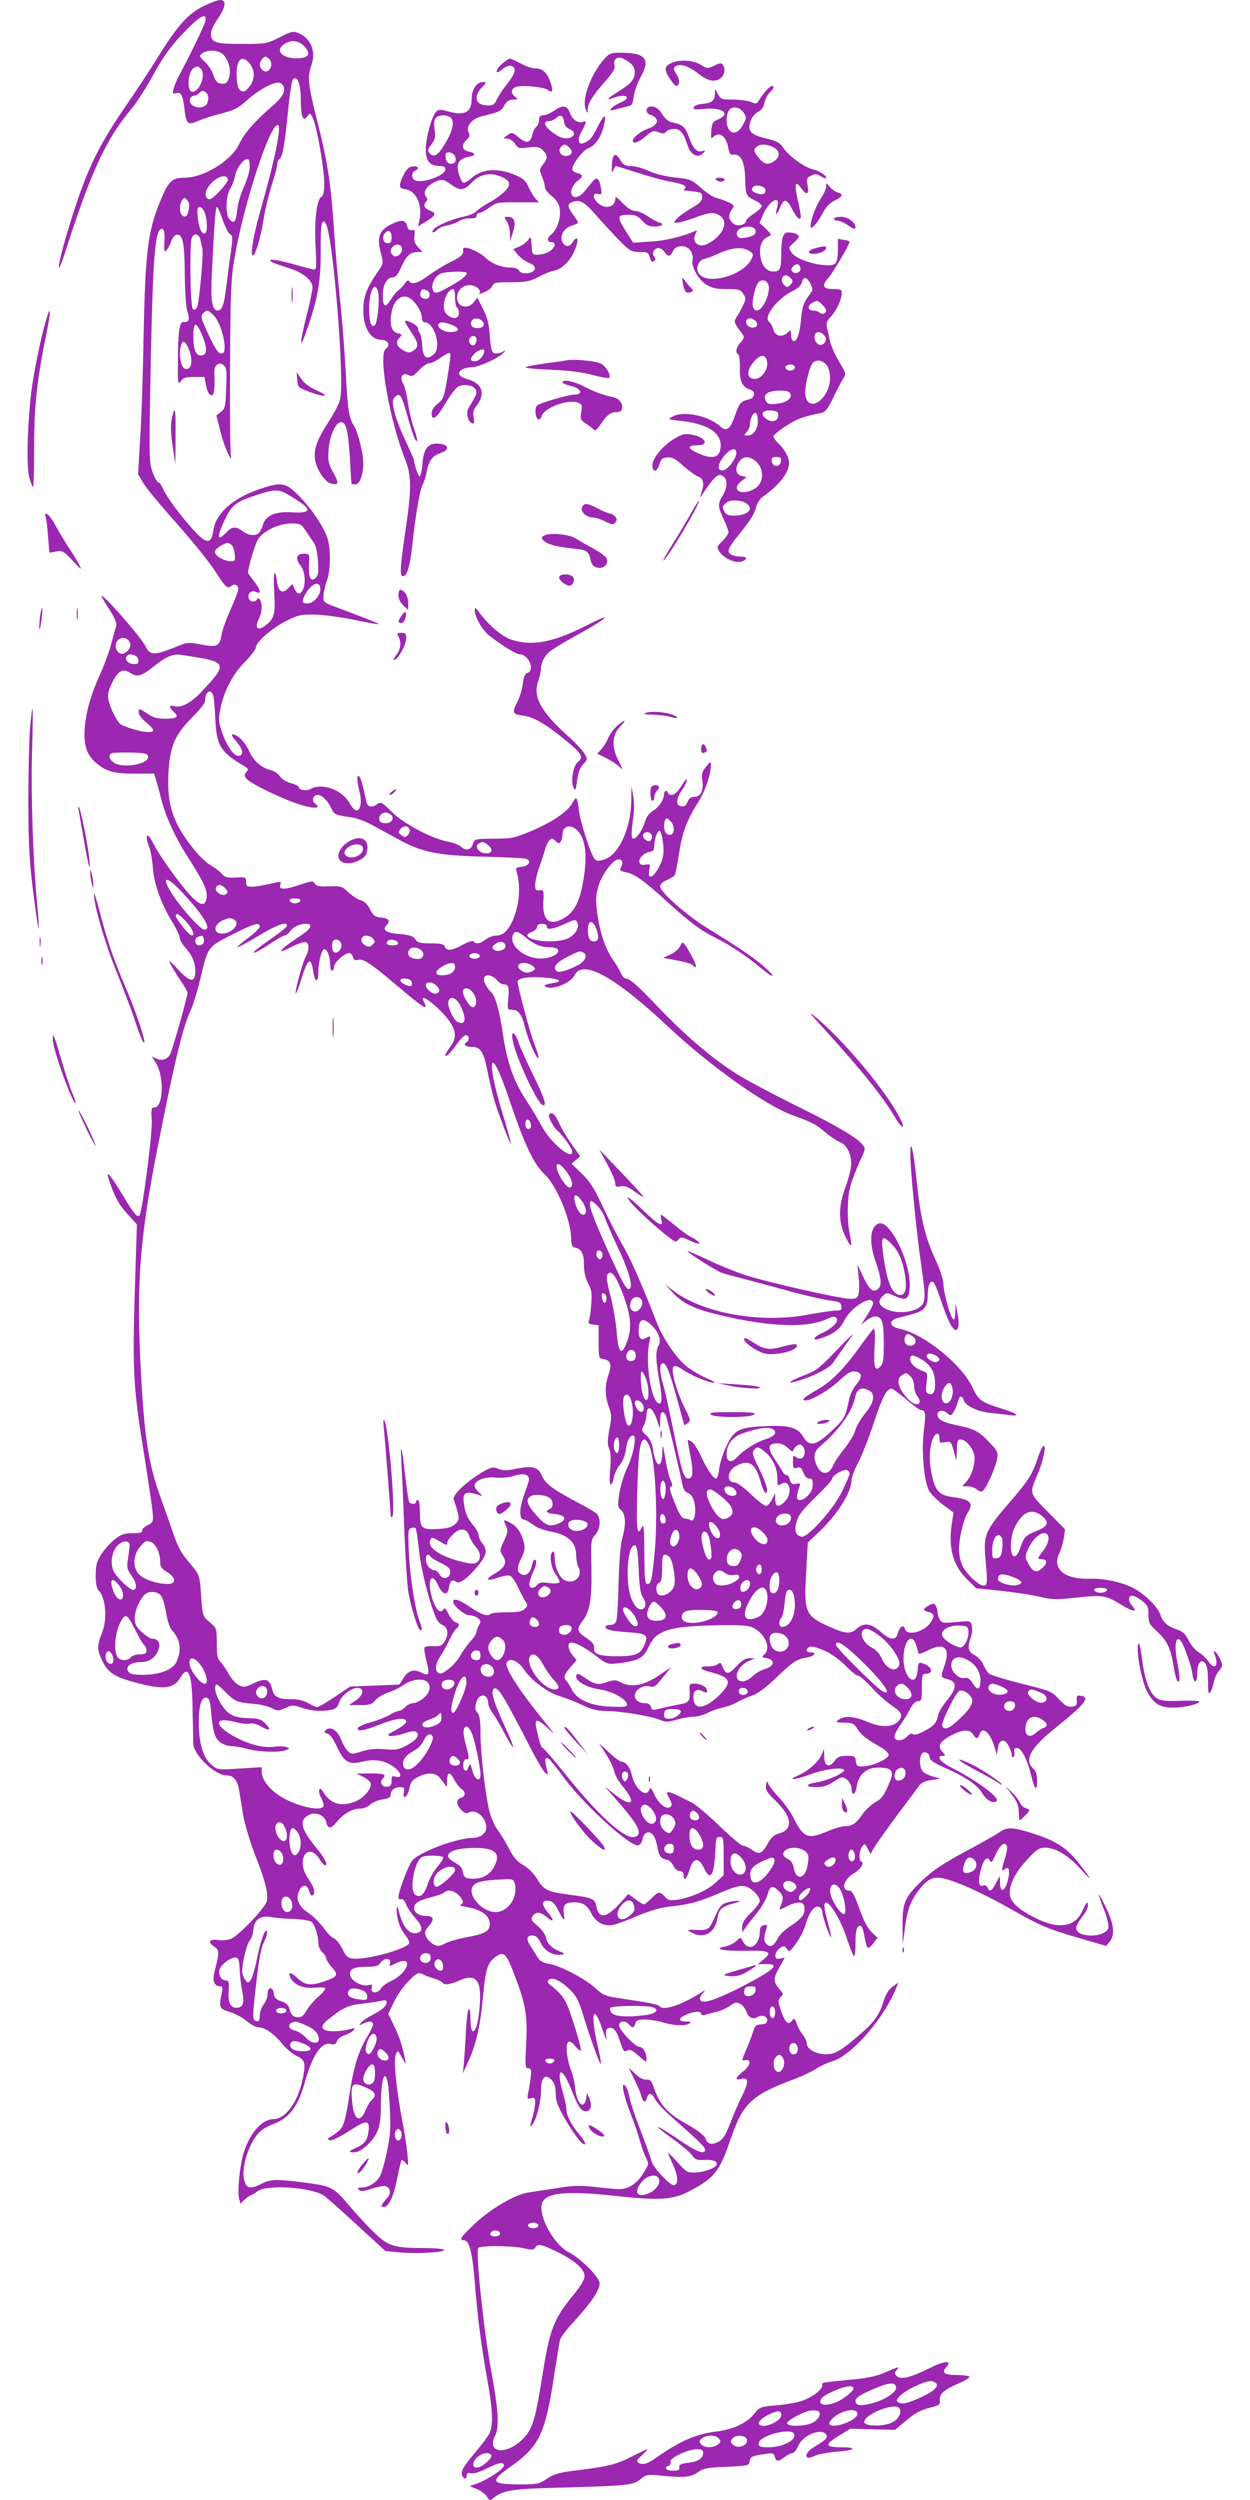<?xml version="1.0" standalone="no"?>
<!DOCTYPE svg PUBLIC "-//W3C//DTD SVG 20010904//EN"
 "http://www.w3.org/TR/2001/REC-SVG-20010904/DTD/svg10.dtd">
<svg version="1.0" xmlns="http://www.w3.org/2000/svg"
 width="640pt" height="1280pt" viewBox="0 0 640 1280"
 preserveAspectRatio="xMidYMid meet">
<g transform="translate(0,1280) scale(0.1,-0.1)"
fill="#9c27b0" stroke="none">
<path d="M1043 12769 c-79 -38 -135 -101 -231 -256 -40 -65 -118 -183 -173
-263 -121 -176 -183 -298 -247 -490 -52 -154 -96 -314 -90 -331 2 -6 18 36 36
93 130 404 207 569 337 723 24 28 74 106 111 174 55 98 87 143 155 214 82 86
118 105 111 61 -3 -19 -81 -181 -127 -265 -14 -25 -30 -61 -35 -79 -8 -29 -7
-32 10 -27 27 7 36 -9 44 -77 9 -82 17 -89 71 -65 24 11 78 28 119 38 62 16
85 27 125 63 70 63 155 107 178 92 34 -22 19 -65 -39 -114 -88 -75 -148 -142
-173 -197 -41 -86 -182 -173 -281 -173 -63 0 -82 -18 -122 -116 -66 -159 -78
-262 -87 -704 -3 -173 -10 -401 -17 -507 l-11 -191 26 -44 c14 -24 71 -94 126
-156 133 -150 210 -245 254 -314 43 -66 53 -74 72 -58 17 14 35 5 35 -17 0 -8
-17 -54 -39 -102 -21 -47 -42 -105 -46 -128 -10 -62 -23 -69 -105 -53 -63 12
-74 11 -112 -5 -129 -53 -148 -53 -173 -4 -27 52 -225 278 -225 256 0 -3 18
-35 41 -69 27 -43 38 -69 34 -83 -4 -11 -15 -51 -25 -90 -10 -38 -34 -105 -54
-149 -48 -105 -73 -189 -81 -272 -9 -87 5 -140 47 -181 53 -51 99 -65 209 -64
l98 0 10 -32 c5 -18 17 -59 25 -93 24 -95 69 -193 133 -295 84 -131 105 -175
101 -212 -5 -50 -32 -47 -84 10 -57 61 -160 205 -187 261 -33 66 -49 55 -23
-15 8 -21 16 -69 19 -108 5 -79 42 -183 101 -279 20 -33 36 -68 36 -78 0 -9
13 -32 30 -51 35 -40 50 -76 50 -122 0 -58 -28 -55 -89 12 -46 50 -51 53 -36
23 10 -19 33 -57 52 -84 18 -26 33 -53 33 -60 0 -19 -77 -292 -89 -314 -14
-27 -45 -36 -72 -21 l-22 11 22 -36 c43 -69 37 -226 -8 -226 -16 0 -18 -8 -14
-67 4 -64 -47 -458 -62 -484 -11 -17 -29 5 -89 106 -58 96 -85 128 -71 84 27
-88 52 -135 96 -183 l50 -55 -11 -348 c-12 -406 -8 -488 50 -843 21 -135 41
-265 42 -290 3 -41 1 -46 -28 -60 -17 -9 -29 -21 -26 -28 2 -8 -12 -12 -48
-12 -44 0 -59 -5 -93 -32 -22 -18 -53 -52 -69 -77 -23 -37 -28 -56 -28 -107 0
-44 5 -67 16 -78 35 -36 44 -142 18 -211 -28 -71 -28 -92 0 -149 31 -63 64
-84 190 -116 127 -32 177 -25 210 31 41 69 60 19 62 -161 2 -80 3 -159 3 -176
2 -59 111 -164 171 -164 35 0 56 -25 64 -75 4 -22 13 -80 21 -128 9 -50 35
-137 60 -202 53 -132 70 -202 61 -239 -9 -35 -142 -175 -182 -192 -18 -7 -47
-11 -66 -7 -45 7 -57 -11 -22 -33 28 -19 28 -30 3 -126 -13 -51 -3 -78 28 -78
12 0 14 -7 9 -32 -16 -79 -15 -81 42 -100 29 -9 69 -31 88 -48 19 -16 45 -30
57 -30 33 0 79 -32 121 -83 20 -25 53 -53 72 -62 45 -21 50 -34 36 -109 -23
-123 -88 -216 -152 -216 -59 0 -124 -75 -154 -178 -19 -65 -31 -191 -22 -227
l7 -28 23 22 c12 11 26 21 30 21 4 0 19 9 33 20 48 37 279 22 344 -23 13 -10
89 -77 168 -150 l144 -132 71 -7 c82 -9 238 0 230 13 -3 5 -51 9 -107 9 -155
1 -180 9 -260 88 -38 37 -93 98 -124 135 -67 81 -90 94 -186 107 -171 24 -210
24 -254 1 -62 -31 -80 -28 -92 15 -18 66 25 199 81 251 13 12 43 29 68 38 78
28 127 91 159 208 39 141 85 212 132 202 21 -5 29 -2 34 14 3 11 21 25 40 31
18 6 39 17 45 25 10 12 7 13 -22 5 -18 -6 -54 -10 -81 -10 -61 0 -74 22 -31
57 78 63 104 75 171 83 37 5 83 11 101 15 25 6 32 4 32 -7 0 -19 -25 -40 -76
-66 -22 -11 -47 -28 -55 -38 -13 -16 -12 -16 8 -6 30 16 53 15 53 -3 0 -8 -14
-37 -30 -64 -41 -66 -67 -146 -85 -260 -28 -179 -34 -199 -65 -225 -16 -13
-35 -26 -42 -29 -7 -2 -10 -8 -6 -12 10 -11 48 7 126 57 71 46 87 42 78 -20
-6 -42 -22 -61 -63 -79 -39 -16 -42 -23 -8 -23 32 0 94 55 116 105 13 28 19
65 19 125 0 94 9 160 20 160 13 0 20 -42 26 -165 5 -100 3 -137 -15 -223 -12
-57 -29 -114 -37 -127 -21 -33 -58 -55 -91 -55 -21 0 -24 -3 -15 -12 9 -9 24
-8 66 6 30 10 62 16 70 13 26 -10 30 -36 9 -60 -31 -34 -36 -47 -18 -47 25 0
52 57 69 148 9 47 19 88 22 91 3 3 13 -3 21 -14 14 -18 15 -15 9 45 -3 36 -15
113 -26 170 -31 161 -46 314 -33 342 10 22 10 22 31 -17 20 -37 21 -37 16 -10
-15 75 -28 114 -56 172 l-30 62 30 63 c17 35 51 83 76 107 40 40 48 43 68 34
13 -7 40 -17 60 -23 21 -6 40 -16 43 -21 9 -14 39 -11 87 11 86 38 115 1 104
-130 -7 -86 -19 -130 -36 -130 -5 0 -10 21 -11 48 -1 106 -16 81 -23 -38 -3
-69 -9 -147 -11 -175 l-5 -50 25 54 c41 86 64 186 78 338 14 149 24 178 72
209 35 23 48 9 86 -89 60 -157 71 -217 63 -359 -6 -118 -5 -128 11 -128 15 0
17 -7 12 -47 -3 -27 -9 -62 -13 -80 -6 -29 -4 -31 15 -26 18 4 21 1 21 -23 0
-16 -7 -51 -15 -79 -13 -42 -13 -48 -1 -35 21 22 46 116 46 176 0 67 20 88 53
56 16 -17 22 -34 22 -70 0 -37 9 -63 45 -126 51 -88 95 -144 105 -134 4 4 -9
26 -28 49 -42 48 -67 98 -67 130 0 12 -9 56 -21 96 -33 120 -1 124 46 5 34
-87 51 -112 75 -112 25 0 33 30 18 66 l-12 29 -4 -25 c-10 -66 -48 -35 -57 47
-3 32 -13 74 -21 93 -9 19 -18 58 -21 86 -7 64 9 79 42 38 13 -16 26 -26 29
-23 3 3 -12 64 -35 134 -41 129 -51 145 -124 204 -11 9 -13 17 -7 23 18 18 60
-1 106 -45 37 -36 48 -56 71 -132 36 -118 86 -257 91 -252 3 2 -4 42 -15 88
-41 176 -23 230 26 81 16 -47 21 -56 17 -29 -4 28 -1 39 11 43 24 9 43 -13 61
-72 15 -46 20 -52 35 -43 15 7 27 2 59 -27 37 -33 40 -35 40 -15 0 31 -18 61
-36 61 -22 0 -104 86 -104 110 0 24 31 27 50 5 17 -20 27 -19 33 5 4 16 14 20
49 20 25 0 67 -7 94 -15 56 -17 112 -19 134 -5 11 7 7 10 -17 10 -43 0 -42 17
2 36 41 17 75 18 75 3 0 -7 9 -9 23 -4 12 3 39 11 60 16 21 5 51 19 66 30 24
18 32 19 51 9 12 -6 26 -24 32 -40 10 -31 34 -42 59 -26 22 13 51 0 47 -21 -2
-12 -13 -18 -32 -18 -25 -1 -31 -6 -41 -40 -7 -22 -22 -62 -34 -88 -25 -59
-25 -59 -4 -55 32 6 25 -29 -11 -57 -42 -32 -46 -48 -11 -39 39 10 40 -17 2
-92 -19 -38 -46 -102 -61 -142 -22 -56 -35 -76 -58 -88 -36 -18 -55 -13 -67
19 -6 15 -41 41 -97 73 -96 53 -136 98 -165 182 -14 40 -20 47 -39 44 -15 -1
-36 9 -58 30 l-34 33 29 -60 c17 -33 33 -72 37 -88 8 -32 21 -35 29 -7 7 28
24 25 42 -9 8 -16 47 -58 87 -93 136 -120 168 -151 168 -164 0 -27 -40 -13
-117 39 -140 96 -172 104 -43 12 44 -32 87 -69 95 -82 13 -20 23 -23 59 -22
43 3 66 -5 66 -21 0 -17 -61 -42 -107 -43 -43 -2 -48 1 -94 52 -27 30 -49 52
-49 49 0 -3 12 -31 26 -62 26 -58 29 -96 6 -104 -19 -6 -110 92 -117 125 -3
15 -28 85 -55 154 -27 69 -52 144 -56 167 -4 23 -13 50 -20 59 -27 36 -14 -39
22 -132 20 -49 42 -115 50 -145 9 -30 22 -69 31 -87 16 -31 16 -33 -13 -80
-19 -31 -43 -55 -68 -67 -36 -18 -46 -18 -153 -6 -102 12 -127 12 -226 -4 -62
-9 -126 -19 -144 -22 -64 -9 -189 -82 -267 -155 -77 -72 -89 -89 -60 -89 26 0
42 -60 54 -205 14 -182 34 -337 65 -509 29 -161 31 -235 10 -277 -9 -16 -40
-58 -69 -92 -63 -75 -78 -100 -70 -121 8 -21 24 -21 24 0 0 12 6 15 21 11 14
-4 44 6 80 24 64 32 89 36 89 15 0 -17 -85 -73 -138 -92 l-37 -13 36 -15 c20
-8 43 -25 51 -37 l15 -23 30 22 c46 33 99 40 353 46 323 9 354 12 390 43 29
24 34 25 113 17 109 -11 146 -7 182 19 25 19 47 23 145 27 108 5 115 6 118 27
4 25 12 29 76 38 43 7 48 5 53 -14 7 -26 18 -26 50 -1 14 11 32 20 40 20 8 0
21 16 29 35 22 55 115 95 143 62 13 -16 0 -29 -61 -66 -55 -33 -51 -73 3 -45
16 8 65 17 109 21 99 7 116 23 26 23 -84 0 -85 14 -9 60 l57 35 115 -3 114 -3
46 39 c56 48 83 62 141 77 38 10 45 15 42 34 -5 32 20 55 94 87 35 15 61 31
58 35 -3 5 -32 9 -64 9 -65 0 -81 12 -55 40 32 36 -8 34 -82 -3 -97 -49 -151
-63 -171 -43 -13 12 -13 18 -2 30 17 21 12 20 -56 -10 -45 -20 -90 -30 -189
-39 -153 -16 -135 -12 -135 -29 0 -23 -57 -64 -112 -81 -28 -8 -86 -18 -130
-21 -75 -7 -81 -9 -105 -41 -37 -48 -109 -82 -198 -93 -106 -13 -185 -49 -312
-138 -37 -27 -65 -34 -83 -22 -13 9 -10 15 18 40 18 17 30 30 27 30 -3 0 -36
-15 -73 -34 -87 -44 -122 -53 -272 -72 -106 -13 -131 -19 -169 -45 -41 -27
-51 -29 -137 -29 -154 0 -160 14 -41 97 137 98 170 167 213 453 14 91 28 176
31 189 3 14 38 59 76 100 83 90 127 155 127 190 0 31 -97 129 -159 160 -74 38
-153 181 -137 246 15 58 117 70 366 43 244 -26 305 -22 395 26 123 65 149 98
206 264 63 184 108 226 326 307 40 15 89 38 110 52 21 14 60 32 87 40 99 30
268 226 326 379 l10 24 -30 -22 c-20 -15 -35 -39 -45 -71 -21 -71 -49 -111
-124 -175 -102 -88 -134 -105 -187 -99 -48 5 -84 30 -84 57 0 10 -9 29 -20 43
-12 14 -26 40 -31 57 -10 28 -13 29 -24 14 -20 -29 -40 -5 -65 78 -6 20 -4 32
7 43 14 14 14 18 0 33 -39 45 -40 60 -8 116 l29 53 -24 -5 c-19 -3 -24 0 -24
16 0 12 10 28 22 37 21 14 24 14 35 -2 7 -9 15 -15 17 -12 33 33 68 91 80 134
19 64 46 101 69 92 10 -4 17 -15 17 -26 0 -22 40 -135 45 -129 2 2 -5 35 -16
73 -22 81 -24 108 -6 103 24 -8 76 -99 102 -180 15 -46 31 -87 36 -92 5 -6 9
18 9 56 0 74 6 98 25 98 8 0 16 -22 21 -55 5 -31 13 -57 18 -58 5 -1 18 10 29
25 l20 27 -30 28 c-20 19 -41 59 -63 121 -26 72 -37 92 -52 92 -43 0 -30 56
20 86 35 20 60 56 43 62 -15 5 -14 54 3 77 13 18 14 17 28 -9 l15 -28 20 35
c12 19 63 91 114 160 52 69 102 136 112 150 12 19 30 28 65 33 l47 7 -35 10
c-19 5 -43 16 -52 24 -19 17 -24 69 -9 92 12 19 41 6 41 -17 0 -14 22 -29 86
-57 103 -46 159 -85 185 -129 20 -34 56 -53 72 -37 17 17 -104 106 -230 170
-59 30 -83 61 -46 61 15 0 15 2 -1 19 -27 30 -16 53 39 83 60 33 100 36 117 8
16 -25 25 -25 33 0 14 45 55 10 77 -65 l12 -40 5 35 c8 46 35 51 55 11 9 -16
16 -37 16 -46 0 -9 4 -14 9 -11 5 3 7 15 4 26 -4 15 0 20 15 20 22 0 52 -59
73 -145 16 -69 29 -79 29 -24 0 33 -6 51 -20 64 -48 44 -14 106 115 209 154
124 179 157 127 164 -17 3 -21 -1 -19 -25 2 -24 -2 -28 -25 -31 -22 -3 -36 6
-66 38 -37 40 -44 43 -189 79 -84 21 -159 44 -168 51 -9 7 -22 28 -30 46 -7
18 -27 40 -44 49 -34 17 -39 40 -20 94 6 17 8 43 5 57 -7 26 -7 26 -81 19 -67
-6 -74 -5 -84 14 -6 11 -11 28 -11 38 0 10 -4 25 -10 33 -7 12 -12 12 -34 0
-33 -17 -33 -26 -1 -34 29 -7 31 -22 9 -54 -34 -49 -121 -70 -131 -32 -7 26
-28 11 -37 -25 -9 -36 -41 -32 -87 10 -50 45 -87 49 -125 14 -27 -26 -55 -24
-128 8 -134 59 -141 73 -128 289 l8 146 62 59 c93 90 161 199 162 261 0 14 16
56 35 92 19 36 55 127 79 202 44 132 66 174 91 174 6 0 40 -25 75 -55 35 -30
69 -55 76 -55 23 0 25 -18 14 -106 -13 -105 1 -262 28 -309 10 -16 42 -48 71
-70 l53 -39 -7 -46 c-22 -131 2 -224 79 -299 l44 -43 128 -13 c71 -8 161 -21
199 -31 61 -14 84 -15 186 -4 134 15 152 12 231 -37 59 -36 85 -39 55 -5 -22
24 -22 52 0 52 9 0 31 -11 50 -26 29 -22 33 -31 33 -71 0 -41 4 -49 45 -87 52
-48 68 -84 85 -183 6 -40 16 -73 21 -73 12 0 11 19 -5 110 -20 109 6 147 40
58 29 -78 34 -95 39 -130 8 -52 25 -48 25 6 0 52 20 75 41 50 9 -11 14 -43 14
-91 0 -58 2 -70 11 -58 7 9 15 33 19 53 4 20 16 47 27 59 18 20 19 26 8 52 -7
17 -19 36 -26 42 -12 10 -13 8 -4 -15 22 -58 -3 -79 -34 -31 -10 14 -31 35
-48 45 -18 10 -41 38 -52 61 -16 33 -30 46 -60 56 -50 17 -72 37 -86 78 -13
39 -81 105 -139 135 -62 31 -148 49 -226 47 -124 -4 -189 51 -152 129 10 20
20 56 24 80 l6 44 -88 89 c-98 100 -95 92 -51 196 29 69 45 152 28 141 -6 -3
-18 -30 -28 -59 -28 -85 -48 -117 -143 -227 -123 -142 -135 -168 -127 -273 13
-146 12 -151 -6 -155 -22 -4 -85 53 -109 99 -11 22 -19 58 -19 87 0 55 24 157
46 189 31 48 12 66 -78 78 -65 8 -87 29 -104 100 -17 73 -18 135 -2 186 13 44
38 53 38 14 0 -22 3 -24 29 -19 26 5 30 3 39 -27 6 -19 13 -45 15 -59 2 -14 5
3 6 38 1 54 3 62 20 62 29 0 71 -56 71 -94 0 -44 -18 -96 -43 -123 l-20 -23
28 0 c16 0 36 -7 46 -16 10 -9 23 -13 29 -9 18 11 68 121 75 165 6 35 3 41
-43 89 -53 55 -75 66 -169 85 -66 14 -93 29 -93 53 0 22 29 27 50 8 17 -16 19
-15 33 7 8 12 17 35 21 51 8 32 22 35 31 7 9 -29 74 -59 142 -65 32 -3 76 -8
98 -11 50 -5 32 9 -40 32 -112 35 -124 43 -155 109 -58 122 -250 276 -375 302
-54 11 -57 43 -5 56 94 23 113 30 131 48 13 13 19 33 19 67 0 51 12 78 28 68
6 -3 23 -43 38 -89 15 -45 35 -99 46 -119 33 -67 57 -40 41 45 l-10 52 -2 -44
c-1 -33 -4 -42 -12 -34 -15 15 -49 140 -49 182 0 19 -18 73 -40 121 -53 115
-76 210 -95 388 -8 81 -19 161 -24 177 -8 27 -9 24 -10 -26 -1 -66 32 -409 56
-569 24 -167 23 -189 -9 -213 -36 -27 -113 -33 -161 -14 -47 20 -56 42 -29 70
21 20 22 20 60 3 63 -28 76 -21 80 46 4 70 -34 190 -83 265 -41 62 -71 75 -97
43 -25 -31 -23 -101 7 -185 28 -81 31 -117 10 -135 -24 -20 -44 -4 -75 62
l-30 63 6 -62 c4 -33 4 -73 0 -87 -5 -22 -12 -26 -43 -26 -50 0 -426 85 -538
122 -49 16 -136 51 -192 78 -57 27 -103 47 -103 44 0 -8 146 -100 176 -111 16
-5 65 -19 109 -30 44 -12 148 -39 230 -62 83 -23 177 -44 210 -49 52 -6 60
-10 63 -30 3 -19 -1 -22 -29 -22 -18 0 -82 -10 -143 -21 -240 -46 -538 7 -689
123 l-42 32 35 -38 c48 -52 101 -81 190 -105 274 -73 496 -86 605 -34 27 13
38 14 47 5 16 -16 -19 -53 -73 -77 -42 -19 -54 -41 -16 -30 70 21 108 48 130
94 34 70 147 138 147 87 0 -7 -14 -34 -30 -60 l-31 -48 27 21 c15 12 35 21 44
21 36 0 45 -29 45 -136 0 -86 -3 -106 -18 -121 -28 -28 -35 -4 -29 104 3 58 1
94 -4 90 -6 -3 -36 -43 -69 -89 -81 -114 -149 -183 -222 -224 -67 -38 -84 -54
-58 -54 31 0 121 53 173 102 41 38 58 49 80 46 36 -4 39 -28 6 -67 -15 -18
-30 -49 -35 -69 -21 -101 -23 -105 -99 -176 -75 -69 -107 -74 -138 -22 -28 48
-72 60 -196 54 -134 -6 -158 -19 -198 -105 -17 -36 -33 -88 -36 -114 -2 -27
-10 -49 -16 -49 -15 0 -49 52 -81 123 -15 31 -35 62 -46 67 -10 6 -19 9 -19 8
0 -2 7 -39 15 -82 16 -83 13 -116 -10 -116 -24 0 -34 33 -75 235 -22 108 -46
219 -55 247 -19 65 -20 108 -1 108 18 0 36 -47 76 -195 18 -66 33 -121 34
-122 0 -1 9 4 18 11 15 11 14 18 -16 77 -42 84 -73 196 -58 211 7 7 20 4 43
-12 39 -28 137 -70 164 -70 11 0 -6 11 -38 24 -31 13 -78 41 -104 62 -52 43
-120 143 -151 224 -77 197 -129 316 -172 391 -28 48 -75 140 -105 204 -43 92
-66 128 -107 167 l-52 50 23 19 22 18 -45 64 c-25 35 -54 84 -65 110 -12 27
-27 47 -36 47 -8 0 -15 -5 -15 -10 0 -18 27 -65 46 -81 26 -21 74 -90 74 -106
0 -46 -110 45 -155 129 -15 29 -52 91 -82 136 -65 101 -96 191 -118 337 -18
123 -39 197 -61 216 -9 7 -22 25 -29 40 -27 51 25 63 65 15 7 -9 21 -16 30
-16 24 0 28 -15 22 -77 -5 -52 -4 -53 21 -53 32 0 50 -26 66 -93 14 -59 59
-162 67 -154 4 3 -5 35 -19 69 -21 52 -87 297 -87 322 0 18 61 27 137 21 87
-8 100 -20 32 -31 -28 -5 -36 -10 -27 -15 33 -21 130 16 150 58 40 84 207 -8
478 -263 212 -199 499 -404 636 -453 106 -39 118 -45 174 -92 25 -21 58 -42
73 -48 36 -14 60 -70 54 -125 -2 -23 -17 -75 -32 -115 -33 -91 -32 -170 4
-244 13 -26 25 -46 28 -43 3 2 0 28 -6 56 -15 70 -14 184 3 247 8 28 29 84 46
122 33 70 33 71 14 93 -34 38 -133 96 -338 197 -110 55 -238 122 -284 150
-139 84 -288 211 -458 392 -67 70 -112 109 -129 109 -9 0 -20 12 -25 26 -6 14
-24 45 -40 68 -39 54 -69 141 -82 240 -9 69 -8 90 6 139 17 59 75 137 102 137
20 0 26 -17 14 -39 -9 -18 -6 -21 25 -27 44 -8 94 -44 220 -159 110 -100 162
-139 245 -180 70 -35 160 -95 228 -153 67 -56 80 -49 15 8 -49 44 -141 106
-296 201 -102 63 -237 182 -237 210 0 12 12 24 34 33 18 8 37 19 41 25 3 7 13
54 21 106 16 111 41 177 96 263 37 57 68 146 68 197 0 17 -3 16 -25 -10 -20
-25 -24 -37 -19 -71 7 -52 -8 -84 -42 -84 -17 0 -27 -8 -34 -26 -7 -19 -16
-25 -33 -22 -27 4 -26 36 1 77 20 28 34 61 27 61 -3 0 -16 -18 -30 -40 -16
-25 -33 -40 -45 -40 -11 0 -20 5 -20 10 0 6 -4 10 -10 10 -5 0 -10 -7 -10 -15
0 -28 -24 -66 -55 -85 -21 -13 -36 -33 -43 -58 -15 -49 -51 -97 -64 -84 -6 6
-5 39 2 88 8 53 8 96 2 129 l-9 50 -1 -75 c-2 -142 -63 -276 -137 -300 -30
-10 -39 -10 -50 1 -18 19 -72 184 -80 244 -10 78 -14 82 -34 44 -24 -45 -106
-100 -216 -146 -82 -34 -98 -37 -187 -37 -97 -1 -98 -1 -107 -28 -11 -32 -36
-36 -62 -12 -10 9 -40 20 -66 25 -83 15 -227 92 -288 153 -48 48 -56 52 -72
40 -30 -22 -52 -17 -58 14 -14 71 -27 118 -36 127 -13 13 -12 -25 2 -80 13
-51 5 -95 -16 -95 -7 0 -24 17 -36 39 -37 67 -138 104 -198 72 -23 -13 -61 -6
-61 9 0 5 -18 14 -40 20 -23 6 -47 21 -56 34 -8 13 -27 27 -42 31 -53 13 -91
45 -116 99 -24 50 -60 86 -87 86 -6 0 3 -16 20 -35 36 -41 41 -75 11 -75 -25
0 -63 57 -86 129 -15 47 -16 62 -5 115 19 91 63 175 126 238 30 31 55 64 55
73 0 27 84 101 156 136 62 31 76 34 149 32 44 -1 134 -13 200 -27 65 -14 121
-23 123 -22 3 4 -36 19 -208 84 -74 27 -75 28 -74 62 1 19 9 53 17 75 20 51
22 170 2 224 -21 60 -81 147 -146 214 -68 67 -87 71 -199 33 -139 -47 -226
-125 -238 -213 -10 -70 -35 -70 -99 1 -69 75 -141 173 -158 213 -8 18 -18 33
-24 33 -5 0 -18 21 -28 48 -21 55 -21 71 -10 617 11 520 23 645 60 632 8 -2
11 -24 9 -63 -3 -49 -2 -57 10 -46 7 7 18 27 24 45 6 18 18 33 27 35 32 6 42
-37 43 -199 1 -91 6 -171 13 -192 14 -41 8 -59 -17 -55 -23 4 -31 -48 -31
-202 -1 -115 0 -123 15 -102 12 18 25 22 68 22 l53 0 7 -39 c8 -50 33 -73 41
-39 3 13 5 48 3 77 -2 41 1 56 14 64 12 8 21 7 33 -3 15 -12 17 -30 13 -118
-3 -95 -6 -105 -27 -121 l-23 -18 20 -80 c11 -45 30 -98 42 -120 11 -21 17
-27 13 -13 -4 14 -7 223 -5 465 2 386 5 454 23 555 47 275 179 680 221 680 22
0 -12 -168 -93 -454 -36 -128 -51 -233 -30 -211 15 17 40 108 51 185 6 41 24
117 40 168 17 51 30 101 30 112 0 10 4 22 10 25 17 10 28 75 44 239 8 87 20
164 26 170 22 22 40 -23 40 -103 0 -89 11 -117 34 -86 14 19 15 19 31 -18 20
-49 55 -254 55 -327 0 -43 -4 -61 -15 -68 -24 -13 -37 -130 -29 -259 5 -92 4
-113 -7 -113 -8 0 -52 12 -98 25 -89 26 -149 33 -121 15 8 -6 46 -19 84 -31
76 -23 126 -63 126 -101 0 -13 -13 -77 -30 -143 -38 -151 -37 -185 1 -75 56
159 72 251 71 407 -1 137 5 167 25 140 37 -46 99 -812 74 -903 -6 -23 -33 -75
-60 -116 -58 -89 -75 -137 -68 -190 7 -51 50 -116 82 -124 40 -10 42 3 11 57
-24 44 -28 59 -24 112 4 69 34 140 60 145 29 5 40 -36 49 -177 4 -75 8 -137 9
-138 0 -2 9 -3 20 -3 22 0 40 50 40 110 0 49 -28 160 -47 189 -27 41 -33 81
-43 281 -6 107 -19 276 -30 375 -10 99 -24 257 -30 350 -15 231 -33 349 -86
556 -48 192 -51 223 -29 287 24 68 -4 137 -66 162 -28 12 -36 10 -97 -21 -66
-33 -69 -34 -193 -34 -138 0 -159 7 -159 54 0 14 16 48 35 75 41 59 46 96 13
96 -13 0 -51 -14 -85 -31z m513 -204 c36 -36 28 -59 -22 -63 -81 -6 -129 34
-83 69 34 26 75 24 105 -6z m-407 -51 c26 -33 35 -82 22 -117 -9 -23 -16 -28
-38 -25 -20 2 -29 11 -40 43 -7 22 -27 53 -45 69 -29 28 -30 30 -12 43 32 23
90 16 113 -13z m229 -16 c28 -28 -3 -83 -33 -58 -8 7 -15 20 -15 29 0 17 18
41 30 41 3 0 11 -5 18 -12z m-99 -24 c28 -36 27 -82 -3 -119 -21 -25 -28 -28
-43 -19 -13 8 -19 26 -21 67 -5 91 26 123 67 71z m-251 -26 c28 -28 -5 -118
-43 -118 -30 0 -24 102 7 122 17 10 22 10 36 -4z m37 -139 c3 -10 1 -27 -5
-39 -21 -39 -102 -16 -86 25 3 8 12 15 19 15 8 0 20 6 27 14 14 18 37 11 45
-15z m213 -374 c-3 -23 -17 -67 -31 -96 -14 -30 -29 -80 -32 -111 -7 -64 -16
-76 -39 -52 -23 23 -21 118 3 158 10 17 21 47 25 67 7 41 50 94 67 83 7 -4 9
-24 7 -49z m-111 -52 c5 -15 -75 -103 -94 -103 -20 0 -26 25 -13 52 27 53 96
86 107 51z m-201 -158 c-5 -27 -12 -35 -24 -33 -21 4 -28 49 -12 79 11 19 14
20 27 6 11 -11 14 -25 9 -52z m83 -16 c13 -38 14 -96 2 -103 -16 -10 -32 22
-38 78 -5 46 -3 56 10 56 8 0 20 -14 26 -31z m91 -34 c12 -36 29 -69 38 -74
14 -8 14 -18 4 -92 -7 -46 -17 -124 -23 -174 -12 -98 -22 -125 -45 -125 -27 0
-36 50 -30 175 13 271 19 355 27 355 4 0 17 -29 29 -65z m-114 -102 c3 -16 8
-35 10 -44 7 -27 -16 -280 -27 -301 -8 -15 -14 -17 -22 -9 -13 13 -17 333 -5
364 11 26 37 20 44 -10z m70 -390 c27 -29 54 -109 54 -160 0 -25 -4 -33 -19
-33 -13 0 -29 24 -60 89 -45 99 -46 102 -29 119 17 17 26 15 54 -15z m-58
-107 c25 -62 22 -96 -8 -96 -28 0 -40 30 -40 100 0 77 16 76 48 -4z m-72 -61
c19 -46 18 -94 -2 -102 -21 -8 -34 7 -41 50 -6 41 3 87 18 87 5 0 17 -16 25
-35z m497 -741 c18 -9 51 -30 75 -46 59 -41 45 -57 -46 -51 -82 5 -131 -16
-145 -62 -5 -16 -14 -36 -20 -42 -14 -19 -56 -16 -84 7 -34 26 -55 25 -83 -5
-48 -51 -52 -26 -11 60 37 78 56 94 154 127 96 32 117 34 160 12z m102 -191
c14 -21 32 -48 41 -61 11 -14 19 -50 22 -95 4 -60 1 -75 -13 -87 -25 -21 -36
3 -33 70 3 55 3 55 -27 55 -38 0 -44 -25 -16 -61 23 -29 28 -92 11 -125 -14
-26 -28 -24 -42 6 l-11 25 -20 -20 c-29 -32 -51 -22 -58 27 -11 86 -22 55 -15
-47 7 -116 0 -139 -47 -174 -37 -28 -55 -11 -33 32 17 34 21 79 7 101 -6 9
-11 10 -15 2 -10 -16 -36 -14 -42 4 -10 24 14 47 37 34 29 -15 24 12 -11 56
-16 21 -30 40 -30 42 0 27 35 146 51 171 25 43 107 82 171 82 44 0 50 -3 73
-37z m-377 -76 c7 -7 13 -29 14 -48 3 -32 1 -34 -26 -32 -35 3 -76 28 -76 48
0 14 44 44 66 45 6 0 16 -6 22 -13z m452 -224 c0 -34 -36 -73 -67 -73 -26 0
-29 11 -12 43 32 61 79 79 79 30z m-974 -275 c9 -29 -30 -67 -54 -52 -23 15
-27 48 -8 67 20 19 53 11 62 -15z m42 -85 c3 -18 -1 -23 -20 -23 -29 0 -48 17
-41 37 9 23 57 12 61 -14z m272 16 c180 -28 184 -40 59 -173 -61 -66 -111 -93
-149 -81 -26 8 -26 -7 0 -30 28 -25 16 -35 -44 -35 -40 0 -62 6 -90 25 -44 30
-46 30 -46 6 0 -11 18 -34 40 -51 22 -17 37 -36 34 -42 -10 -16 -99 1 -164 32
-18 9 -57 85 -65 129 -5 25 0 47 20 87 29 59 54 73 90 50 38 -25 57 -20 125
34 57 44 77 54 115 59 6 0 39 -4 75 -10z m114 -211 c3 -18 7 -72 9 -120 7
-128 28 -161 153 -234 16 -10 17 -13 5 -28 -12 -14 -11 -19 3 -35 24 -26 189
-105 273 -131 73 -22 110 -20 77 5 -21 15 -12 45 14 45 21 0 53 -33 70 -72 12
-28 22 -32 102 -43 25 -3 72 -21 105 -39 33 -18 94 -51 136 -74 117 -65 200
-82 429 -88 107 -3 205 -7 218 -10 36 -7 24 -38 -17 -42 -29 -3 -32 -6 -26
-25 18 -58 17 -137 -4 -205 -24 -81 -58 -122 -99 -122 -16 0 -41 -9 -55 -20
-27 -22 -52 -26 -62 -10 -3 6 -29 -2 -61 -20 -55 -29 -78 -30 -88 -4 -4 10
-23 14 -70 14 -55 0 -67 3 -80 21 -11 17 -28 22 -81 27 -68 5 -90 21 -66 45
21 21 11 36 -26 39 -33 3 -41 9 -58 42 -14 27 -30 42 -49 47 -16 5 -44 23 -63
41 -31 30 -37 32 -97 30 -52 -2 -67 1 -74 14 -9 15 -14 15 -73 -5 -81 -27
-113 -28 -104 -2 6 19 4 19 -52 6 -32 -8 -73 -14 -90 -15 -29 0 -33 3 -33 25
0 24 -3 25 -54 22 -45 -2 -57 2 -72 21 -11 12 -35 30 -54 41 -19 10 -57 45
-83 77 -109 134 -142 228 -135 388 7 142 31 201 119 290 38 37 69 76 69 86 0
55 36 69 44 18z m-336 -301 c8 -39 -130 -64 -176 -31 -24 17 -29 39 -9 48 6 2
50 4 97 3 72 -2 85 -5 88 -20z m1240 -296 c25 -15 10 -46 -23 -46 -21 0 -31 5
-33 19 -4 18 13 36 33 36 6 0 16 -4 23 -9z m1436 -37 c20 -19 21 -60 2 -67 -7
-3 -19 0 -25 6 -17 17 -13 77 5 77 1 0 10 -7 18 -16z m-1337 -40 c3 -8 -1 -22
-9 -30 -12 -12 -17 -12 -33 0 -16 12 -17 16 -6 30 17 20 40 21 48 0z m866 -14
c33 -39 43 -116 28 -220 -20 -136 -48 -192 -113 -226 -67 -35 -101 -4 -96 88
3 60 2 63 -19 60 -20 -3 -23 1 -23 30 1 18 10 58 21 88 11 30 24 70 29 89 5
19 15 40 23 48 12 13 16 12 31 -3 15 -14 19 -15 27 -3 5 8 9 23 9 35 0 50 47
58 83 14z m432 -58 c5 -44 2 -69 -10 -98 -30 -72 -72 -100 -61 -40 6 31 5 33
-18 29 -13 -3 -27 0 -30 6 -12 18 14 51 45 58 24 4 29 10 29 34 0 36 18 82 29
75 5 -3 12 -32 16 -64z m-58 42 c3 -8 1 -20 -6 -27 -14 -14 -47 15 -37 32 10
16 36 13 43 -5z m-836 -53 c28 -23 16 -45 -21 -39 -31 4 -50 35 -30 48 21 13
25 13 51 -9z m-1575 -233 c117 -124 162 -198 120 -198 -18 0 -106 96 -157 171
-67 99 -45 114 37 27z m228 13 c14 -15 14 -20 3 -29 -18 -15 -59 12 -51 33 8
20 27 19 48 -4z m384 -63 c-3 -7 -15 -13 -28 -13 -13 0 -25 6 -27 13 -3 8 6
12 27 12 21 0 30 -4 28 -12z m-584 -108 c35 -39 48 -76 24 -68 -15 5 -78 85
-78 99 0 19 19 8 54 -31z m240 14 c42 -16 -2 -74 -57 -74 -49 0 -44 49 8 70
26 11 30 11 49 4z m1763 -20 c10 -26 -15 -64 -52 -80 -61 -25 -205 -13 -205
18 0 5 11 13 25 18 14 5 25 16 25 25 0 9 9 15 25 15 16 0 25 -6 25 -15 0 -18
31 -13 95 16 49 23 54 23 62 3z m98 -35 c14 -40 9 -59 -15 -59 -20 0 -30 19
-30 59 0 53 27 53 45 0z m-1725 17 c0 -8 -28 -35 -62 -60 -34 -25 -57 -46 -52
-46 6 0 55 27 110 60 94 57 151 76 142 48 -2 -7 -44 -40 -92 -73 -48 -33 -83
-61 -77 -63 5 -2 40 17 78 42 37 25 73 46 80 46 6 0 18 8 25 18 17 25 51 42
82 42 44 0 30 -25 -38 -70 -61 -39 -97 -70 -82 -70 4 0 29 12 57 26 28 14 57
23 65 20 18 -7 18 -40 -2 -77 -17 -34 -56 -180 -50 -186 2 -3 15 28 27 69 35
112 51 123 63 43 9 -57 26 -59 26 -2 0 50 17 117 30 117 15 0 30 -36 30 -74 0
-20 5 -36 10 -36 6 0 10 9 10 19 0 22 53 71 77 71 8 0 17 -9 20 -20 4 -14 11
-19 24 -15 27 9 63 -14 194 -125 148 -125 172 -140 145 -89 -34 63 97 -42 139
-112 28 -45 26 -78 -4 -119 -14 -19 -25 -38 -25 -43 0 -15 29 14 61 60 17 24
36 43 44 43 17 0 20 -26 5 -35 -20 -13 -9 -25 23 -25 47 0 62 -22 82 -120 9
-47 24 -110 32 -140 19 -68 85 -242 89 -237 2 2 -17 71 -42 153 -88 288 -66
368 27 93 85 -252 130 -347 189 -403 59 -55 132 -230 134 -321 1 -41 5 -50 21
-53 32 -6 45 -32 45 -89 0 -34 7 -67 21 -93 18 -34 21 -53 16 -108 -2 -37 -8
-75 -12 -84 -5 -13 0 -17 22 -20 l28 -3 0 -85 c0 -80 1 -85 22 -88 39 -6 47
-26 29 -79 -20 -60 -20 -106 1 -165 15 -41 15 -55 3 -117 -10 -56 -11 -77 -1
-98 8 -18 10 -51 5 -105 -4 -50 -3 -78 3 -78 6 0 13 16 16 35 3 20 17 49 30
64 14 17 27 48 31 76 6 48 20 75 38 75 20 0 1 -100 -30 -163 -16 -34 -35 -93
-41 -132 -9 -64 -9 -71 9 -87 24 -23 26 -73 6 -144 -9 -30 -16 -117 -19 -229
-2 -99 -8 -188 -12 -197 -4 -10 -18 -18 -31 -18 -13 0 -24 -4 -24 -9 0 -15 32
-23 118 -28 93 -7 102 -14 82 -64 -20 -48 -45 -59 -138 -59 -94 0 -125 11
-120 43 2 15 -8 29 -39 50 -50 33 -52 46 -19 90 37 48 47 114 44 273 -3 136
-2 143 20 166 27 30 30 88 5 110 -10 8 -58 36 -108 62 -117 62 -154 91 -171
132 -18 43 -48 51 -131 34 -50 -10 -70 -10 -93 0 -27 11 -35 9 -86 -21 -81
-49 -148 -114 -141 -136 32 -97 32 -102 9 -125 -17 -17 -37 -23 -87 -26 -86
-6 -95 3 -95 84 0 36 -4 64 -10 64 -5 0 -10 -4 -10 -10 0 -13 -27 -13 -35 0
-3 5 -13 67 -21 137 -17 153 -25 180 -19 63 3 -47 10 -202 15 -345 6 -143 15
-286 21 -318 13 -76 47 -184 59 -192 13 -8 13 7 -1 42 -23 59 -49 223 -55 345
-6 114 -5 128 10 134 9 4 20 3 24 0 3 -4 12 -57 18 -119 11 -98 49 -250 86
-340 6 -16 22 -33 35 -38 28 -10 31 -53 7 -87 -13 -19 -24 -23 -57 -20 -24 1
-42 -2 -44 -9 -2 -6 2 -35 10 -65 18 -71 14 -82 -25 -62 -39 20 -68 12 -93
-29 l-20 -32 -126 -5 -126 -5 -77 -52 c-43 -29 -84 -53 -92 -53 -7 0 -28 9
-46 20 -22 13 -51 20 -86 20 -65 0 -88 11 -97 47 -14 58 -35 65 -101 32 -38
-18 -47 -19 -71 -7 -15 7 -39 33 -52 57 -13 24 -33 53 -43 63 -14 14 -18 34
-18 94 0 76 0 77 -37 109 -36 31 -36 32 -43 132 -8 112 -6 108 -68 181 -32 37
-53 77 -73 135 -15 45 -44 127 -64 182 -66 180 -88 324 -106 702 -20 409 -2
637 85 1083 89 453 132 632 171 714 13 28 35 99 49 158 41 172 38 169 163 232
112 57 143 66 143 42z m1362 -56 c43 -36 78 -50 123 -50 74 0 46 -50 -32 -57
-86 -8 -176 59 -158 117 9 27 24 25 67 -10z m-1650 -2 c8 -21 -2 -38 -23 -38
-22 0 -27 35 -6 43 20 9 25 8 29 -5z m868 -4 c11 -12 11 -18 -2 -30 -12 -13
-20 -14 -37 -5 -21 12 -27 31 -14 44 11 12 40 7 53 -9z m-162 -30 c3 -23 -21
-49 -38 -39 -11 7 -14 48 -3 59 13 13 38 1 41 -20z m290 9 c2 -9 -7 -13 -27
-13 -30 0 -39 9 -24 24 11 10 46 3 51 -11z m550 -15 c4 -22 -44 -36 -61 -19
-9 10 -7 16 8 27 24 18 49 14 53 -8z m-433 -22 c22 -16 14 -46 -14 -46 -32 0
-51 11 -51 30 0 29 35 38 65 16z m834 -15 c23 -15 3 -49 -42 -69 -64 -30 -96
-35 -103 -17 -9 22 10 40 69 70 57 28 57 28 76 16z m-534 -11 c8 -13 -20 -24
-41 -16 -20 8 -9 26 16 26 10 0 22 -5 25 -10z m-125 -59 c0 -26 -23 -43 -61
-44 -44 -3 -47 18 -7 43 42 25 68 26 68 1z m396 4 c16 -13 17 -16 4 -25 -8 -5
-22 -10 -31 -10 -23 0 -53 25 -45 38 10 17 48 15 72 -3z m-619 -80 c3 -9 3
-19 -1 -22 -8 -9 -56 14 -56 27 0 16 50 12 57 -5z m127 -21 c20 -20 20 -33 1
-41 -18 -6 -55 23 -55 44 0 18 35 17 54 -3z m190 -40 c19 -28 18 -65 -1 -71
-14 -5 -53 53 -53 80 0 26 35 21 54 -9z m-65 -67 c32 -66 24 -100 -18 -78 -22
12 -53 84 -45 106 12 29 42 16 63 -28z m359 -605 c2 -15 -2 -22 -12 -22 -11 0
-16 9 -16 26 0 31 23 28 28 -4z m169 -224 c41 -46 56 -98 28 -98 -8 0 -26 20
-40 43 -39 67 -31 102 12 55z m92 -167 c12 -16 21 -39 21 -50 0 -34 -30 -25
-46 14 -27 66 -12 88 25 36z m83 -28 c14 -16 29 -39 33 -53 4 -14 34 -83 67
-154 63 -133 84 -216 56 -216 -15 0 -51 71 -148 293 -64 147 -67 192 -8 130z
m1506 -196 c35 -36 56 -88 67 -164 8 -62 0 -93 -24 -93 -41 0 -66 54 -86 185
-17 118 -11 128 43 72z m-1483 -52 c0 -10 -5 -20 -11 -22 -13 -4 -27 24 -18
38 9 15 29 4 29 -16z m106 -205 c39 -105 45 -168 21 -235 -28 -80 -46 -67 -54
40 -4 50 -18 135 -32 189 -20 76 -23 103 -14 113 18 23 43 -11 79 -107z m-86
-18 c0 -31 -19 -28 -23 4 -3 18 0 25 10 22 7 -3 13 -14 13 -26z m183 -18 c4
-26 -23 -55 -43 -48 -19 8 -24 25 -14 52 11 30 53 27 57 -4z m52 -123 c34 -34
47 -77 31 -102 -15 -26 -14 -75 5 -180 17 -94 14 -130 -10 -110 -37 31 -62
220 -41 310 7 32 7 33 -14 22 -30 -16 -41 -6 -41 38 0 61 24 68 70 22z m1335
-55 c23 -16 14 -46 -15 -46 -23 0 -35 22 -26 45 7 19 17 19 41 1z m-1420 -96
c0 -16 -6 -26 -19 -28 -24 -5 -37 17 -25 41 14 26 44 17 44 -13z m1536 0 c22
-13 25 -26 5 -33 -17 -7 -58 21 -51 34 8 12 22 11 46 -1z m-83 -14 c49 -26 75
-62 79 -113 4 -55 -7 -79 -32 -69 -15 5 -16 14 -11 56 6 48 6 51 -21 61 -38
14 -63 38 -63 61 0 22 12 23 48 4z m-1402 -101 c18 -44 19 -118 2 -113 -15 5
-25 45 -27 106 -1 51 5 53 25 7z m1356 8 c10 -9 18 -30 18 -48 0 -17 7 -40 15
-51 36 -47 -4 -62 -47 -16 -50 53 -62 103 -30 121 23 14 23 14 44 -6z m214
-58 c9 -35 -9 -80 -32 -80 -25 0 -31 48 -9 81 20 31 33 31 41 -1z m-425 -15
c32 -18 24 -62 -21 -116 -22 -27 -45 -66 -51 -87 -5 -20 -30 -62 -55 -93 -25
-31 -52 -71 -60 -90 -19 -45 -57 -47 -79 -4 -24 47 -19 78 17 108 89 74 161
174 175 243 9 48 33 61 74 39z m-1221 -46 c18 -46 11 -134 -11 -134 -19 0 -39
136 -22 153 12 13 24 7 33 -19z m61 -25 c16 -31 -7 -52 -27 -25 -8 11 -14 26
-14 33 0 21 28 15 41 -8z m71 -75 l17 -49 1 43 c0 44 13 55 29 25 7 -15 64
-252 86 -359 4 -20 14 -34 25 -37 11 -3 24 -17 30 -32 18 -49 9 -122 -14 -108
-6 4 -20 7 -30 8 -14 0 -26 18 -47 70 -31 74 -35 95 -20 95 5 0 3 13 -4 28 -8
15 -21 66 -28 112 -14 81 -15 82 -16 33 -2 -86 -33 -78 -47 12 -5 35 -15 57
-34 75 -26 24 -27 28 -14 51 7 13 13 36 14 50 0 58 29 49 52 -17z m597 -53
c23 -15 6 -36 -40 -50 -46 -14 -112 -55 -143 -90 -30 -33 -56 -28 -56 12 0 52
32 93 87 110 86 28 128 33 152 18z m-789 -81 c0 -42 -14 -54 -25 -20 -7 23 2
60 16 60 5 0 9 -18 9 -40z m155 -3 c32 -77 45 -373 25 -565 -13 -126 -17 -142
-35 -142 -13 0 -15 25 -16 158 0 120 -3 152 -11 135 -26 -55 -31 -20 -25 185
5 199 14 262 37 262 6 0 17 -15 25 -33z m710 -12 c14 -13 25 -20 25 -15 0 5 7
16 16 25 21 20 44 3 44 -32 0 -28 -24 -40 -45 -23 -13 11 -15 7 -15 -24 0 -33
2 -37 21 -31 16 5 22 1 32 -24 7 -19 18 -31 29 -31 18 0 22 -9 18 -45 -3 -27
-39 -65 -63 -65 -16 0 -18 5 -15 28 3 15 8 34 12 43 6 13 2 16 -18 12 -20 -4
-26 0 -32 21 -3 14 -10 24 -16 23 -5 -1 -15 7 -21 18 -6 11 -24 39 -39 62 -41
61 -37 83 14 83 17 0 39 -10 53 -25z m-117 -20 c39 -32 62 -83 62 -134 0 -38
1 -40 20 -29 43 27 60 -45 20 -88 -32 -34 -50 -31 -51 9 l0 32 -16 -32 c-9
-18 -23 -33 -31 -33 -9 0 -43 27 -78 60 -34 33 -71 60 -83 60 -44 0 -38 61 9
85 67 35 98 14 126 -87 9 -32 21 -55 26 -52 14 9 2 48 -39 132 -29 59 -33 75
-23 87 17 20 24 19 58 -10z m432 -110 c0 -7 -19 -50 -41 -96 -47 -92 -174
-233 -205 -227 -31 6 -39 32 -25 79 10 34 33 62 97 124 46 44 84 86 84 93 0
17 59 52 76 45 8 -3 14 -11 14 -18z m-1643 -38 c-3 -12 -16 -50 -28 -84 -21
-62 -20 -113 3 -113 6 0 26 -11 45 -25 20 -16 57 -30 95 -37 84 -15 128 -56
128 -118 0 -23 5 -50 11 -62 26 -48 -22 -94 -71 -68 -27 14 -50 68 -50 115 0
22 -4 34 -10 30 -19 -12 -11 -80 15 -115 13 -18 22 -37 19 -42 -4 -5 -27 -7
-53 -3 -37 5 -50 3 -60 -9 -18 -22 -41 -20 -41 3 0 10 9 40 21 66 14 31 18 50
11 57 -7 7 -12 -1 -17 -21 -9 -44 -31 -64 -56 -51 -24 14 -24 33 2 86 17 36
18 49 10 81 -14 50 -35 80 -72 98 -33 17 -34 16 -17 -20 9 -21 8 -33 -12 -75
-22 -47 -22 -50 -6 -75 24 -36 13 -60 -41 -92 -53 -31 -44 -41 18 -20 23 8 50
12 59 10 10 -3 29 -30 43 -61 15 -31 32 -65 39 -74 11 -15 10 -21 -5 -35 -14
-14 -34 -18 -92 -18 -40 0 -77 -3 -81 -7 -16 -16 -47 -7 -104 32 -58 40 -90
50 -90 29 0 -20 58 -69 82 -69 13 0 33 -6 44 -14 16 -13 17 -18 7 -35 -7 -12
-13 -28 -13 -36 0 -8 -15 -32 -34 -52 -18 -21 -40 -52 -49 -69 -21 -40 -84
-96 -105 -92 -27 5 -26 46 1 86 14 20 35 58 47 84 12 26 28 52 36 59 19 16 18
26 -4 33 -10 4 -26 23 -36 43 -13 27 -20 33 -26 23 -14 -23 -37 -3 -54 46 -33
97 -9 158 29 74 21 -46 48 -51 53 -10 5 34 18 46 35 32 17 -15 59 14 111 77
47 57 54 83 27 117 -12 15 -21 35 -21 45 0 9 -11 30 -24 46 -32 39 -43 62 -50
108 -10 65 4 74 81 49 15 -5 14 -2 -4 14 -13 11 -23 27 -23 36 0 26 55 47 108
41 28 -3 65 0 92 8 54 18 85 7 77 -26z m701 -53 c-2 -22 -7 -39 -13 -39 -12 0
-19 60 -10 83 10 28 27 -3 23 -44z m350 14 c22 -22 14 -40 -15 -36 -34 4 -48
48 -16 48 11 0 24 -5 31 -12z m-50 -53 c50 -43 56 -79 17 -97 -21 -9 -29 -8
-46 8 -33 29 -71 115 -58 131 13 15 29 8 87 -42z m-892 4 c18 -15 18 -48 -1
-55 -28 -11 -15 -23 27 -26 51 -4 63 -28 23 -46 -49 -22 -71 -15 -119 40 -49
56 -56 81 -28 98 20 12 78 6 98 -11z m2518 -90 c38 -30 33 -52 -16 -73 -69
-28 -72 -31 -92 -85 -13 -37 -23 -51 -35 -49 -22 5 -20 101 4 148 40 80 87
100 139 59z m-1926 -17 c2 -15 -2 -22 -12 -22 -11 0 -16 9 -16 26 0 31 23 28
28 -4z m642 10 c0 -25 -19 -42 -47 -42 -28 0 -40 24 -23 45 18 22 70 20 70 -3z
m-1042 -34 c4 -23 -38 -43 -72 -34 -28 7 -36 40 -13 50 27 11 82 1 85 -16z
m665 -20 c21 -28 17 -61 -6 -52 -16 6 -37 46 -37 70 0 21 20 13 43 -18z m232
-23 c14 -13 25 -31 25 -39 0 -37 -45 -26 -74 19 -31 47 7 63 49 20z m-1502
-20 c5 -16 21 -42 34 -57 29 -30 26 -73 -5 -82 -24 -8 -127 20 -176 47 -46 26
-62 47 -53 72 7 16 10 15 43 -4 41 -24 44 -25 44 -9 0 7 12 25 27 40 36 38 73
35 86 -7z m1075 4 c3 -29 -20 -65 -36 -55 -15 9 -15 27 -2 61 12 32 34 28 38
-6z m153 -12 c4 -15 9 -46 11 -70 2 -32 0 -42 -12 -42 -17 0 -46 105 -36 131
9 23 29 12 37 -19z m1734 12 c11 -16 -3 -55 -31 -88 -14 -17 -22 -32 -17 -32
4 -1 14 -2 22 -3 24 -2 23 -21 -2 -44 -29 -28 -49 -21 -72 22 -16 30 -17 38
-5 66 28 69 85 112 105 79z m-233 -21 c2 -13 1 -39 -2 -58 -4 -27 -10 -36 -27
-38 -21 -3 -23 1 -23 38 0 47 14 80 34 80 8 0 15 -10 18 -22z m-4468 -33 c-1
-11 -5 -41 -9 -68 -7 -42 -5 -51 20 -87 26 -37 28 -70 6 -70 -17 0 -81 61 -98
93 -20 40 -12 101 18 133 28 30 65 29 63 -1z m111 19 c23 -9 45 -57 45 -98 0
-28 6 -37 35 -55 46 -27 49 -61 4 -61 -51 0 -117 21 -144 46 -36 33 -35 100 1
143 27 33 32 35 59 25z m2495 -140 c4 -91 9 -125 23 -145 20 -30 13 -59 -14
-59 -12 0 -27 16 -41 43 -40 74 -28 299 15 284 8 -2 14 -44 17 -123z m520 91
c10 -12 10 -21 0 -46 -10 -24 -18 -29 -39 -27 -18 2 -27 10 -29 25 -7 50 39
83 68 48z m-1585 -26 c4 -5 28 -20 53 -32 37 -18 47 -27 47 -47 0 -33 -39 -40
-55 -11 -6 12 -17 21 -25 21 -21 0 -45 29 -45 56 0 25 14 32 25 13z m1223 -1
c19 -24 34 -123 23 -151 -12 -30 -51 -53 -75 -44 -20 8 -21 56 -1 63 11 5 15
23 15 75 0 52 3 69 14 69 7 0 18 -6 24 -12z m472 -63 c0 -26 -14 -33 -25 -15
-9 14 1 40 15 40 5 0 10 -11 10 -25z m-332 -22 c28 -41 32 -60 17 -73 -28 -23
-65 14 -65 64 0 44 21 47 48 9z m146 2 c11 -8 29 -12 42 -9 31 8 39 -12 12
-30 -32 -23 -85 -31 -103 -16 -18 15 -19 42 -3 58 16 16 29 15 52 -3z m276
-39 c0 -44 -19 -74 -40 -61 -14 9 -13 61 2 85 22 34 38 24 38 -24z m1200 18
c46 -18 51 -31 16 -40 -31 -7 -96 13 -96 30 0 30 22 33 80 10z m-4581 -40 c12
-15 21 -37 21 -50 0 -36 -29 -29 -46 11 -27 65 -13 87 25 39z m3231 8 c0 -21
-18 -42 -37 -42 -16 0 -17 32 -1 48 18 18 38 15 38 -6z m-1030 -22 c20 -12 2
-44 -27 -48 -26 -4 -37 23 -17 43 18 17 24 18 44 5z m1114 -16 c16 -43 -6
-117 -40 -132 -63 -29 -87 -5 -58 60 36 79 82 113 98 72z m1744 4 c-3 -7 -17
-13 -33 -13 -16 0 -30 6 -32 13 -3 8 7 12 32 12 25 0 35 -4 33 -12z m-1602
-34 c15 -79 -16 -154 -62 -154 -16 0 -19 31 -4 46 6 6 13 35 16 65 7 70 10 79
28 79 9 0 18 -14 22 -36z m-3243 8 c9 -9 21 -49 27 -87 6 -40 19 -79 29 -90
43 -47 52 -99 27 -159 -18 -44 -85 -71 -175 -71 -51 0 -66 4 -75 18 -15 25 15
47 64 47 44 0 73 20 90 60 14 34 1 60 -31 60 -9 0 -34 15 -53 34 -29 26 -36
41 -36 70 0 38 20 87 48 119 20 22 64 22 85 -1z m2972 -48 c0 -12 -8 -20 -22
-22 -25 -4 -31 16 -11 36 17 17 33 10 33 -14z m-411 -13 c36 -38 32 -65 -12
-69 -44 -4 -65 14 -57 47 7 27 23 51 34 51 4 0 20 -13 35 -29z m-138 -40 c26
-40 26 -65 -1 -55 -16 7 -55 65 -55 83 0 24 31 9 56 -28z m429 15 c0 -32 -104
-66 -159 -52 -30 7 -35 40 -8 55 20 13 167 10 167 -3z m-2980 -96 c19 -38 39
-71 45 -75 5 -3 10 -15 10 -26 0 -15 -7 -19 -34 -19 -18 0 -39 -7 -46 -15 -18
-21 -57 -19 -70 4 -23 43 -5 154 31 198 16 19 26 9 64 -67z m2053 58 c18 -18
14 -38 -7 -38 -23 0 -35 15 -27 35 7 18 18 19 34 3z m177 -38 c9 -15 -14 -40
-36 -40 -22 0 -33 16 -25 35 6 17 52 20 61 5z m942 -10 c55 -33 80 -104 46
-131 -14 -13 -13 -15 13 -19 44 -8 39 -41 -8 -55 -20 -5 -50 -23 -66 -38 -53
-51 -105 -19 -67 39 9 14 31 32 48 39 l32 14 -28 1 c-20 0 -38 -11 -66 -41
-41 -44 -55 -45 -72 -2 -8 21 -12 23 -25 12 -8 -6 -30 -12 -49 -11 -49 2 -44
-15 8 -28 109 -27 119 -52 48 -121 -76 -73 -131 -76 -131 -7 0 33 19 44 49 28
17 -9 21 -8 21 4 0 19 -31 36 -65 36 -24 0 -26 -3 -24 -38 3 -50 -4 -60 -49
-68 -20 -3 -61 -12 -91 -19 -50 -13 -54 -13 -58 6 -4 13 -14 19 -32 19 -53 0
-69 48 -26 76 15 10 34 14 50 10 26 -7 30 -3 83 63 l27 35 -53 -37 c-82 -56
-148 -70 -203 -41 -27 14 -35 14 -74 1 -45 -16 -60 -12 -117 27 -28 20 -38 20
-38 2 0 -26 58 -57 121 -66 65 -9 139 -51 139 -77 0 -12 -15 -14 -82 -11 -103
4 -174 35 -200 87 -9 19 -22 39 -27 44 -18 18 -13 34 20 71 l31 36 -21 26
c-25 31 -27 64 -6 64 24 0 73 -27 133 -73 50 -38 55 -39 106 -33 97 11 129 26
151 72 27 55 39 69 81 89 48 22 134 32 299 34 123 1 144 -2 172 -19z m1091 -8
c5 -30 -15 -79 -35 -86 -15 -6 -71 23 -92 48 -27 32 19 66 84 63 34 -2 41 -6
43 -25z m-447 -34 c54 -44 102 -118 93 -143 -16 -41 -65 -22 -90 34 -10 24
-29 44 -48 54 -55 26 -75 97 -27 97 11 0 44 -19 72 -42z m-486 2 c36 -40 -7
-96 -55 -70 -22 12 -36 51 -26 75 8 22 60 19 81 -5z m-1450 -17 c27 -26 4
-103 -31 -103 -17 0 -44 39 -44 64 0 23 27 56 46 56 7 0 20 -7 29 -17z m2118
-33 c5 -19 10 -36 12 -38 2 -2 21 6 44 17 85 44 118 15 87 -76 -21 -61 -21
-61 17 -71 48 -12 47 -45 -3 -106 -22 -27 -43 -60 -46 -75 -9 -43 -19 -55 -70
-83 -31 -17 -52 -23 -60 -17 -7 6 -17 2 -29 -11 -23 -26 -65 -27 -65 -2 0 11
13 37 29 59 16 22 39 59 50 82 14 27 28 41 41 41 18 0 20 7 20 70 0 63 2 70
19 70 45 0 33 40 -16 54 -20 6 -22 3 -25 -36 -7 -94 -73 -38 -72 61 0 95 47
138 67 61z m-327 -32 c130 -117 220 -233 152 -197 -32 17 -238 223 -238 237 0
24 29 11 86 -40z m-137 7 c30 -14 76 -48 102 -75 27 -28 55 -50 63 -50 8 0 38
-26 68 -59 29 -32 74 -73 99 -90 56 -37 64 -53 41 -81 -28 -34 -87 -37 -160
-6 -69 29 -119 33 -148 11 -18 -13 -15 -14 28 -15 43 0 50 -3 70 -35 21 -32
39 -45 126 -96 17 -10 32 -26 32 -34 0 -20 -83 -58 -130 -59 -31 -1 -35 2 -38
27 -3 25 -7 27 -47 27 -35 0 -47 -5 -63 -27 -27 -37 -52 -25 -52 24 l-1 38
-13 -30 c-16 -37 -67 -82 -121 -106 -58 -27 -17 -23 57 4 72 27 157 40 178 27
18 -11 -79 -56 -140 -66 -58 -9 -59 -24 -2 -24 36 0 59 7 86 25 20 14 42 25
48 25 20 0 48 -32 48 -56 0 -42 19 -36 26 8 11 64 49 98 112 98 64 0 80 -16
62 -62 -31 -78 -43 -96 -79 -116 -21 -12 -51 -40 -66 -62 -32 -47 -52 -60 -90
-60 -14 0 -52 -11 -85 -25 -103 -44 -125 -36 -175 64 -15 30 -48 77 -74 105
-26 28 -52 60 -56 71 -8 18 -9 18 -13 -7 -3 -23 7 -38 52 -81 83 -81 88 -146
12 -165 -22 -6 -38 -20 -55 -51 -29 -53 -45 -59 -81 -32 -16 11 -37 21 -46 21
-9 0 -62 45 -118 99 -56 54 -119 108 -141 120 -134 69 -145 71 -117 21 13 -23
14 -32 5 -41 -18 -18 -61 15 -83 64 -15 33 -20 38 -25 24 -18 -45 -75 5 -91
78 -7 35 -31 65 -51 65 -8 0 -37 21 -65 48 l-51 47 35 -55 c20 -30 39 -71 43
-90 4 -19 25 -55 46 -80 70 -84 44 -106 -43 -38 l-53 42 55 -62 c121 -137 144
-183 100 -197 -50 -16 -193 116 -369 338 -52 64 -97 117 -102 117 -8 0 -20 38
-34 108 -9 45 9 42 64 -10 37 -37 34 -31 -21 37 -132 163 -204 275 -194 301
12 30 58 12 89 -34 38 -56 122 -119 185 -137 29 -9 80 -29 114 -45 46 -22 78
-30 118 -30 71 0 232 -26 277 -45 31 -13 41 -13 86 0 28 8 67 15 86 15 20 0
52 9 72 19 20 11 54 23 75 27 22 4 57 17 79 29 22 13 58 28 79 35 25 8 68 40
120 90 89 85 103 94 159 104 39 7 51 26 17 26 -20 0 -26 11 -13 23 12 12 37 7
92 -18z m-3649 -42 c0 -18 -5 -24 -17 -21 -19 4 -28 30 -19 55 9 23 36 -3 36
-34z m1880 22 c0 -18 -5 -25 -19 -25 -11 0 -23 5 -26 10 -11 18 3 40 25 40 15
0 20 -7 20 -25z m321 -48 c14 -26 37 -60 52 -75 32 -33 35 -52 7 -52 -64 0
-160 136 -123 174 16 15 39 -2 64 -47z m2186 16 c33 -22 53 -58 53 -97 0 -47
-16 -54 -38 -17 -9 17 -24 31 -32 30 -29 -3 -40 1 -60 21 -25 25 -26 66 -2 79
19 11 45 6 79 -16z m-3944 -13 c26 -30 44 -86 32 -98 -18 -18 -85 64 -85 104
0 33 23 30 53 -6z m1497 -15 c18 -22 8 -50 -19 -50 -28 0 -47 25 -38 49 8 20
40 21 57 1z m-133 -89 c-7 -43 -54 -146 -66 -146 -15 0 -14 27 5 91 19 65 41
102 56 93 5 -4 8 -21 5 -38z m-199 12 c21 -21 13 -55 -19 -82 -17 -14 -41 -26
-53 -26 -13 0 -31 -9 -41 -20 -10 -11 -25 -20 -33 -20 -8 0 -30 -9 -48 -21
-19 -11 -62 -28 -96 -37 -34 -9 -63 -23 -66 -29 -6 -21 31 -15 111 17 83 33
137 39 137 15 0 -8 -24 -27 -52 -42 -44 -23 -49 -28 -30 -31 12 -2 45 4 73 13
38 13 54 14 62 6 17 -17 -2 -42 -54 -69 -37 -20 -54 -23 -109 -18 -45 4 -80 1
-117 -11 -49 -16 -54 -15 -72 1 -10 9 -26 37 -36 62 -18 47 -55 68 -78 45 -9
-9 -7 -13 9 -17 13 -3 30 -27 48 -65 37 -81 61 -96 130 -79 63 15 111 8 157
-23 42 -28 53 -63 17 -54 -21 6 -24 3 -23 -21 0 -21 -5 -28 -23 -30 -25 -4
-41 23 -23 41 22 22 10 27 -61 27 l-73 0 35 -18 c19 -9 36 -24 38 -32 5 -30
-36 -77 -82 -95 -72 -27 -126 -10 -162 51 -20 33 -29 5 -10 -31 10 -18 15 -38
12 -44 -18 -29 -154 6 -230 58 -52 36 -86 83 -86 119 l0 24 -113 -7 c-113 -7
-113 -7 -145 20 -41 34 -64 110 -64 213 -1 89 14 135 40 130 13 -3 18 -18 23
-74 10 -104 18 -132 46 -154 14 -11 40 -20 57 -20 17 0 56 -7 86 -15 59 -16
163 -19 195 -5 19 7 19 8 2 15 -10 4 -37 5 -60 2 -53 -7 -114 6 -184 40 -125
61 -139 117 -22 87 30 -8 65 -12 77 -9 15 4 37 -2 59 -15 44 -26 55 -18 21 16
-21 22 -35 26 -89 27 -49 2 -72 8 -96 25 -36 26 -76 101 -71 134 3 21 6 20 51
-24 51 -51 59 -54 148 -62 31 -2 71 -12 89 -21 31 -16 35 -16 71 0 35 16 41
16 85 1 50 -17 101 -20 151 -10 22 4 32 14 39 37 10 36 68 79 99 75 32 -5 24
-39 -14 -65 l-34 -23 58 0 c49 0 60 4 76 24 11 14 41 32 68 41 26 8 63 27 81
40 37 27 97 34 118 13z m137 2 c9 -15 -14 -40 -36 -40 -22 0 -33 16 -25 35 6
17 52 20 61 5z m2325 -34 c27 -30 21 -56 -14 -56 -43 0 -70 42 -44 68 18 18
32 15 58 -12z m475 10 c40 -17 45 -33 12 -41 -45 -12 -95 23 -70 48 9 10 20 9
58 -7z m-3757 -22 c4 -29 -23 -51 -43 -34 -18 15 -19 32 -3 48 18 18 42 10 46
-14z m1234 -77 c25 -45 73 -136 107 -203 34 -66 70 -129 80 -138 19 -17 19
-17 9 24 -11 42 -7 57 12 45 6 -4 40 -46 76 -95 100 -137 340 -356 381 -348
11 2 20 15 23 33 6 35 35 45 55 18 8 -10 17 -37 21 -60 7 -45 17 -59 49 -65
11 -2 26 -16 33 -31 8 -16 21 -27 33 -27 12 0 19 -7 19 -20 0 -36 16 -21 31
28 18 61 46 64 72 10 34 -74 54 -43 60 92 2 58 4 65 22 65 19 0 20 -7 20 -98
l0 -99 -41 -37 c-42 -40 -129 -78 -199 -88 -36 -4 -46 -2 -61 16 -24 28 -35
27 -69 -9 -16 -16 -33 -30 -38 -30 -6 0 -26 12 -45 27 l-35 26 -41 -46 c-69
-77 -110 -84 -122 -20 -8 42 -19 47 -139 62 -112 15 -132 25 -165 81 -16 27
-43 54 -70 70 -33 19 -51 40 -74 85 -17 33 -43 76 -58 96 -15 19 -34 62 -42
95 -21 81 -46 301 -46 403 0 62 -4 89 -16 102 -11 13 -13 25 -6 50 13 53 61
50 62 -4 0 -10 11 -33 24 -50 13 -18 40 -65 61 -105 21 -40 40 -70 42 -68 3 3
-17 53 -45 113 -51 111 -68 165 -57 182 12 20 33 -2 77 -82z m1226 76 c5 -17
-26 -29 -40 -15 -6 6 -7 15 -3 22 9 14 37 9 43 -7z m1141 -27 c21 -25 5 -59
-53 -114 -55 -53 -82 -64 -92 -38 -6 17 70 172 88 179 16 5 40 -6 57 -27z
m357 19 c40 -16 44 -48 8 -53 -26 -4 -80 40 -70 56 9 16 19 15 62 -3z m-132
-54 c10 -16 -5 -41 -24 -41 -23 0 -34 16 -26 35 6 16 42 20 50 6z m-1711 -38
c13 -12 -26 -43 -55 -43 -20 0 -28 5 -28 18 0 10 3 22 7 25 8 9 68 9 76 0z
m-1223 -39 c0 -19 -8 -28 -34 -39 -36 -15 -69 -11 -63 9 2 6 18 16 35 22 18 5
37 15 44 22 17 17 18 16 18 -14z m3078 -10 c27 -18 28 -32 5 -41 -10 -3 -28
-15 -40 -26 -28 -25 -53 -16 -53 18 0 60 40 83 88 49z m-2923 -66 c16 -39 45
-176 45 -213 0 -42 -28 -30 -41 18 -11 40 -12 41 -21 18 -6 -17 -12 -21 -19
-14 -14 14 -7 59 9 56 16 -4 15 9 -4 78 -16 58 -14 89 6 89 6 0 17 -15 25 -32z
m-200 -18 c9 -15 -29 -90 -69 -133 -37 -41 -71 -48 -81 -18 -8 27 10 53 54 77
21 11 42 33 50 52 15 32 34 41 46 22z m129 -116 c19 -18 12 -34 -14 -34 -22 0
-34 15 -26 35 7 19 21 19 40 -1z m2290 -59 c7 -20 -2 -42 -21 -49 -20 -8 -33
1 -33 23 0 35 42 55 54 26z m-1420 -14 c7 -11 -3 -41 -14 -41 -11 0 -21 30
-14 41 3 5 9 9 14 9 5 0 11 -4 14 -9z m-966 -19 c9 -10 22 -27 29 -38 10 -17
12 -15 12 19 1 46 15 48 37 5 9 -18 25 -39 35 -46 25 -17 24 -39 -1 -47 -26
-8 -25 -33 1 -61 17 -18 26 -21 40 -14 36 20 89 -26 89 -77 0 -29 -31 -53 -68
-53 -86 0 -287 -77 -315 -121 -21 -32 -67 -157 -67 -180 0 -11 5 -16 14 -13 9
3 17 -6 24 -24 6 -17 27 -48 47 -71 41 -45 43 -74 5 -79 -36 -4 -66 32 -84 98
-11 42 -15 48 -15 25 -1 -47 17 -101 45 -134 14 -17 22 -36 18 -42 -18 -30
-217 -84 -286 -77 -28 3 -36 10 -55 50 -13 26 -32 49 -42 53 -11 3 -36 28 -55
55 -20 27 -54 61 -76 75 -44 28 -64 65 -54 99 15 50 47 55 58 10 4 -14 11 -22
16 -19 17 11 10 39 -20 84 -20 29 -30 56 -30 81 0 67 49 80 85 23 11 -18 23
-32 28 -33 19 -1 2 34 -48 95 -76 92 -85 138 -32 163 35 17 79 -2 87 -37 8
-37 25 -36 56 3 35 41 78 66 118 66 17 0 40 9 52 21 12 11 40 23 63 26 29 4
41 10 41 22 0 24 20 41 48 41 21 0 24 -4 20 -25 -9 -44 19 -27 28 18 7 34 16
45 44 59 45 23 85 23 108 0z m1091 -168 c25 -32 27 -62 4 -71 -30 -12 -80 67
-56 90 13 14 32 6 52 -19z m229 -16 c18 -18 14 -38 -7 -38 -23 0 -35 15 -27
35 7 18 18 19 34 3z m-116 -33 c9 -19 7 -29 -6 -50 -16 -24 -19 -25 -39 -12
-23 15 -33 47 -23 73 9 24 55 17 68 -11z m-1994 -40 c26 -56 3 -96 -30 -55
-18 22 -24 61 -11 73 13 14 30 6 41 -18z m66 -27 c20 -28 21 -78 2 -104 -11
-14 -18 -16 -26 -8 -24 24 -25 134 0 134 5 0 16 -10 24 -22z m2056 -10 c28
-47 27 -78 -5 -78 -29 0 -45 26 -45 74 0 46 23 48 50 4z m-130 -73 c0 -18 -5
-25 -19 -25 -11 0 -23 5 -26 10 -11 18 3 40 25 40 15 0 20 -7 20 -25z m-936
-7 c36 -16 40 -40 15 -87 -23 -44 -68 -66 -124 -59 -24 2 -31 9 -35 33 -4 22
-15 35 -43 50 -45 24 -44 46 3 62 45 15 152 16 184 1z m1605 -4 c20 -15 23
-23 18 -61 -9 -80 -59 -99 -73 -28 -4 25 -14 40 -30 47 -13 6 -24 16 -24 23 0
35 68 47 109 19z m-2681 -6 c15 -15 16 -55 2 -63 -18 -11 -40 15 -40 46 0 30
17 38 38 17z m2937 -8 c11 -33 -16 -57 -29 -25 -6 17 2 45 14 45 5 0 11 -9 15
-20z m-575 -27 c27 -34 23 -77 -7 -81 -26 -4 -53 31 -53 69 0 47 28 53 60 12z
m-1530 6 c0 -6 -14 -28 -32 -49 -18 -21 -39 -59 -48 -86 -18 -56 -40 -74 -65
-54 -31 26 -1 178 37 193 25 10 108 7 108 -4z m1695 -9 c4 -6 -3 -25 -14 -43
-48 -78 -103 -100 -109 -44 -4 35 12 55 63 78 48 21 52 22 60 9z m313 -6 c-5
-26 -35 -41 -50 -26 -11 11 -9 16 6 28 26 19 48 18 44 -2z m-1948 -49 c0 -17
-76 -85 -95 -85 -18 0 -20 40 -2 63 29 39 97 54 97 22z m306 -70 c17 -69 -35
-145 -99 -145 -67 0 -142 83 -118 129 14 26 53 35 168 39 38 2 43 -1 49 -23z
m1434 -1 c11 -12 11 -18 -2 -30 -12 -13 -20 -14 -37 -5 -21 12 -27 31 -14 44
11 12 40 7 53 -9z m-207 -42 c15 -14 27 -34 27 -44 0 -10 -20 -38 -45 -61 -33
-32 -45 -51 -45 -73 l0 -28 17 24 c10 14 36 49 60 77 23 29 47 71 53 93 12 46
27 50 60 15 22 -23 23 -35 5 -78 -7 -18 -5 -17 33 2 70 36 102 23 88 -34 -4
-16 -26 -38 -61 -61 -30 -19 -61 -47 -69 -62 -23 -45 -41 -56 -61 -36 -16 16
-16 30 1 86 4 12 0 15 -16 11 -15 -4 -20 -14 -20 -37 0 -41 -26 -78 -52 -74
-18 3 -27 12 -45 47 -1 1 -12 -6 -24 -18 -12 -11 -38 -24 -57 -27 -64 -12 -10
-24 98 -22 128 3 146 -5 102 -42 l-32 -27 39 1 c22 1 41 -3 42 -9 4 -15 -64
-57 -191 -121 -119 -58 -172 -74 -185 -54 -4 6 1 21 12 33 18 21 18 21 -17 -1
-100 -62 -188 -89 -204 -63 -4 5 -38 14 -76 20 -39 6 -102 16 -140 22 -60 9
-76 16 -112 50 -52 48 -178 114 -236 124 -31 5 -47 14 -59 33 -9 15 -24 39
-34 54 -26 38 -24 58 6 58 19 0 29 -9 44 -39 21 -41 63 -65 103 -59 22 4 22 5
-7 17 -42 18 -63 39 -70 72 -4 16 -23 42 -43 59 -31 25 -35 33 -26 48 17 26
38 25 73 -3 37 -32 41 -18 6 23 -34 41 -33 64 3 60 21 -2 32 -13 49 -47 30
-58 37 -63 30 -20 -7 45 6 59 51 59 46 0 69 -14 91 -59 24 -45 65 -66 113 -56
18 4 74 25 125 47 66 27 117 42 176 48 95 11 137 23 257 74 95 40 119 40 163
-2z m442 8 c20 -40 32 -120 16 -120 -21 0 -71 82 -71 117 0 44 33 46 55 3z
m-176 -26 c-26 -27 -39 -31 -39 -10 0 19 53 61 58 46 2 -6 -6 -22 -19 -36z
m-1782 4 c25 -24 30 -44 11 -50 -7 -3 7 -8 31 -12 83 -13 129 -53 117 -101 -7
-27 -37 -40 -125 -55 -36 -7 -81 -20 -101 -30 -30 -16 -39 -16 -61 -5 -14 8
-30 25 -37 39 -10 22 -8 29 14 55 29 34 25 51 -12 51 -36 0 -64 17 -64 39 0
27 20 39 86 57 33 8 63 19 69 25 16 16 48 10 72 -13z m-857 -28 c15 -27 3 -60
-20 -60 -21 0 -36 39 -26 65 8 21 33 19 46 -5z m1756 -27 c6 -21 2 -31 -21
-50 -51 -45 -87 -4 -45 50 28 35 58 35 66 0z m-1743 -68 c43 -2 84 -8 92 -15
17 -14 35 -72 35 -111 0 -14 9 -34 20 -44 11 -10 20 -24 20 -31 0 -7 13 -29
30 -47 34 -40 30 -47 -40 -72 -67 -23 -99 -20 -137 17 -35 34 -52 33 -34 -1
19 -35 68 -54 123 -48 26 3 50 2 53 -3 3 -4 -12 -23 -34 -42 -21 -18 -49 -50
-61 -71 -18 -31 -28 -37 -49 -35 -20 2 -29 11 -37 37 -8 26 -19 37 -45 45 -26
9 -35 17 -37 39 -4 37 -32 36 -32 -2 0 -15 -9 -40 -20 -54 -11 -14 -20 -39
-20 -57 0 -25 -4 -31 -17 -28 -22 4 -22 13 1 212 12 106 23 162 37 192 12 23
19 48 16 55 -8 22 -33 -47 -52 -143 -10 -49 -24 -96 -31 -105 -13 -17 -15 -17
-29 1 -8 11 -15 29 -15 41 0 46 23 141 38 158 9 10 17 34 19 55 4 53 35 76 88
67 22 -5 75 -9 118 -10z m700 -187 c7 -21 -4 -38 -23 -38 -23 0 -34 16 -26 35
7 18 43 20 49 3z m-976 -70 c1 -31 7 -82 13 -113 13 -61 4 -85 -30 -85 -28 0
-42 26 -40 72 4 60 2 68 -14 68 -23 0 -39 28 -32 55 7 28 61 67 86 62 11 -2
15 -17 17 -59z m770 32 c-5 -18 -3 -19 24 -5 58 30 82 12 48 -36 -12 -17 -41
-40 -63 -50 -23 -10 -47 -27 -54 -38 -17 -29 -56 -29 -49 0 5 18 2 20 -19 15
-29 -8 -81 19 -90 47 -10 33 14 47 80 47 50 0 63 4 74 20 17 27 56 27 49 0z
m271 -13 c2 -18 -1 -27 -11 -27 -21 0 -38 25 -31 44 10 26 39 15 42 -17z
m1600 -129 c-4 -31 -58 -40 -58 -10 0 25 8 32 37 32 20 0 24 -5 21 -22z
m-2014 2 c17 -6 26 -17 26 -31 0 -20 -4 -21 -41 -16 -47 6 -64 19 -56 41 7 18
34 20 71 6z m1484 -86 c39 -11 25 -32 -25 -40 -89 -13 -161 -10 -179 8 -9 9
-13 21 -10 27 8 12 174 15 214 5z m630 -35 c-1 -13 -7 -23 -13 -22 -13 3 -18
30 -11 50 10 24 29 1 24 -28z m-2503 21 c8 -13 -20 -24 -41 -16 -8 3 -12 10
-9 16 8 13 42 13 50 0z m100 -79 c45 -20 61 -37 67 -66 5 -33 -36 -31 -67 3
-14 16 -40 32 -56 36 -41 8 -37 43 6 45 6 0 28 -8 50 -18z m363 -64 c5 -23
-28 -89 -42 -84 -18 6 -18 32 -2 72 16 37 38 43 44 12z m-373 -31 c56 -24 43
-43 -25 -37 -32 3 -50 19 -43 37 7 18 25 18 68 0z m2530 -26 c0 -16 -6 -26
-18 -28 -19 -4 -32 20 -23 44 9 25 41 13 41 -16z m-2113 -17 c23 -21 23 -43
-1 -43 -24 0 -45 25 -37 45 7 19 15 19 38 -2z m2038 -32 c14 -27 -4 -74 -28
-69 -21 4 -29 53 -11 74 16 19 26 18 39 -5z m-1172 -13 c-3 -7 -13 -13 -23
-13 -10 0 -20 6 -22 13 -3 7 5 12 22 12 17 0 25 -5 23 -12z m-918 -63 c0 -33
-5 -47 -18 -54 -21 -11 -42 3 -42 26 0 25 30 73 45 73 11 0 15 -12 15 -45z
m-42 -75 c44 -20 52 -39 26 -61 -9 -7 -22 -30 -31 -50 -29 -73 -62 -55 -70 40
-9 96 0 105 75 71z m176 -225 c7 -18 -2 -45 -15 -45 -13 0 -22 27 -15 45 3 8
10 15 15 15 5 0 11 -7 15 -15z m1320 -241 c9 -23 -17 -59 -53 -74 -60 -25 -79
7 -35 59 29 35 77 43 88 15z m-619 -234 c8 -13 -20 -24 -41 -16 -20 8 -9 26
16 26 10 0 22 -5 25 -10z m-195 -45 c0 -9 -9 -15 -25 -15 -24 0 -32 10 -18 23
12 13 43 7 43 -8z m298 -97 c85 -43 135 -86 135 -121 0 -18 -19 -50 -55 -94
-106 -131 -123 -175 -163 -428 -32 -202 -48 -256 -87 -301 -85 -96 -203 -91
-152 8 21 41 15 136 -20 323 -38 205 -80 597 -68 634 5 15 166 14 233 0 45
-10 53 -9 61 5 11 20 30 16 116 -26z m1930 -666 c23 -15 1 -41 -62 -71 -73
-35 -106 -43 -126 -31 -12 7 -11 12 5 30 28 31 120 76 160 79 6 0 16 -3 23 -7z
m-200 -24 c5 -24 -55 -65 -121 -82 -63 -17 -87 -13 -87 13 0 11 20 27 58 44
108 49 144 55 150 25z m-218 -7 c0 -12 -42 -47 -75 -64 -48 -24 -95 -26 -95
-3 0 19 22 35 86 61 53 21 84 23 84 6z m235 -102 c14 -22 -5 -57 -40 -73 -43
-21 -140 -19 -140 3 0 41 160 103 180 70z m-605 -34 c0 -34 -97 -74 -114 -46
-7 12 22 37 64 55 37 15 50 13 50 -9z m195 15 c10 -17 -13 -48 -46 -59 -45
-16 -119 -14 -119 2 0 12 53 43 100 60 25 9 58 8 65 -3z m195 -9 c0 -34 -127
-80 -144 -52 -3 4 5 17 17 29 45 43 127 57 127 23z m-326 -100 c20 -31 -53
-71 -128 -71 -48 0 -57 5 -49 27 14 36 160 72 177 44z m-383 -27 c11 -14 10
-18 -6 -30 -25 -19 -69 -18 -86 2 -11 14 -10 18 6 30 25 19 69 18 86 -2z m144
-9 c0 -29 -50 -44 -72 -22 -14 13 -14 19 -3 32 19 23 75 16 75 -10z m-225 -64
c0 -28 -26 -45 -79 -51 -37 -4 -45 -9 -43 -23 2 -13 -4 -17 -33 -17 -35 0 -48
16 -21 26 8 3 12 12 9 20 -7 18 89 64 135 64 25 0 32 -4 32 -19z m-1085 -11
c8 -12 -38 -56 -66 -63 -30 -8 -35 20 -9 49 24 24 64 32 75 14z"/>
<path d="M1779 8487 c-63 -43 -62 -107 3 -107 36 0 83 24 92 45 28 74 -26 109
-95 62z m79 -28 c4 -24 -25 -49 -58 -49 -28 0 -44 18 -32 37 22 33 84 41 90
12z"/>
<path d="M1703 7540 c0 -47 2 -66 4 -42 2 23 2 61 0 85 -2 23 -4 4 -4 -43z"/>
<path d="M1965 5490 c7 -71 35 -431 35 -449 0 -10 3 -11 9 -5 17 16 -18 439
-40 489 -6 13 -8 2 -4 -35z"/>
<path d="M3382 5455 c0 -16 2 -22 5 -12 2 9 2 23 0 30 -3 6 -5 -1 -5 -18z"/>
<path d="M2563 5100 c-24 -10 -29 -26 -15 -47 5 -9 17 -5 40 13 45 36 30 56
-25 34z"/>
<path d="M2430 4645 c0 -8 5 -15 10 -15 6 0 10 7 10 15 0 8 -4 15 -10 15 -5 0
-10 -7 -10 -15z"/>
<path d="M3443 4383 c-28 -5 -30 -23 -4 -23 28 0 52 11 45 21 -3 5 -8 8 -12 8
-4 -1 -17 -4 -29 -6z"/>
<path d="M2890 3954 c0 -5 28 -38 61 -74 l61 -65 -48 62 c-49 66 -74 92 -74
77z"/>
<path d="M4140 3950 c-8 -5 -10 -10 -5 -10 6 0 17 5 25 10 8 5 11 10 5 10 -5
0 -17 -5 -25 -10z"/>
<path d="M3595 3910 c10 -11 20 -20 23 -20 3 0 -3 9 -13 20 -10 11 -20 20 -23
20 -3 0 3 -9 13 -20z"/>
<path d="M2905 3840 c21 -22 41 -40 44 -40 3 0 -13 18 -34 40 -21 22 -41 40
-44 40 -3 0 13 -18 34 -40z"/>
<path d="M3322 3690 c0 -14 2 -19 5 -12 2 6 2 18 0 25 -3 6 -5 1 -5 -13z"/>
<path d="M4311 3563 c-1 -17 4 -35 10 -38 19 -13 23 5 6 38 l-16 32 0 -32z"/>
<path d="M2920 3526 c-1 -19 63 -106 110 -150 51 -48 79 -61 61 -28 -14 26
-170 188 -171 178z"/>
<path d="M3722 3059 c-28 -8 -38 -20 -62 -74 -31 -68 -32 -69 -105 -66 -40 2
-40 1 -15 -13 60 -36 121 -4 133 71 8 48 21 61 84 78 29 8 38 13 23 13 -14 0
-40 -4 -58 -9z"/>
<path d="M3795 2718 c-101 -29 -105 -32 -57 -36 33 -2 54 3 88 23 24 14 44 28
44 30 0 3 -1 4 -2 4 -2 -1 -34 -10 -73 -21z"/>
<path d="M3091 12495 c-65 -75 -112 -200 -93 -252 10 -28 10 -28 11 -3 1 32
25 70 90 144 40 45 51 64 47 81 -8 32 16 50 46 34 40 -20 58 -41 58 -66 0 -39
-17 -60 -80 -99 -62 -38 -73 -52 -26 -34 63 23 93 0 33 -25 -19 -8 -39 -21
-46 -29 -11 -13 -8 -13 21 -6 18 5 45 12 60 15 23 4 28 11 33 53 4 26 20 71
37 101 49 89 22 121 -102 121 -54 0 -60 -3 -89 -35z"/>
<path d="M2568 12471 c-33 -30 -33 -57 -1 -29 28 23 50 28 63 13 13 -16 3 -39
-45 -100 -17 -22 -36 -52 -43 -67 -9 -23 -18 -28 -45 -28 -61 0 -76 44 -30 92
25 26 25 28 6 28 -32 0 -57 -36 -58 -84 0 -73 -36 -91 -126 -65 -30 9 -42 9
-54 -1 -22 -18 -55 -134 -55 -195 0 -60 21 -85 72 -85 21 0 28 -5 28 -18 0
-29 -109 -70 -151 -57 -23 7 -25 43 -4 51 25 10 17 26 -12 22 -18 -2 -31 -13
-44 -38 -29 -57 -28 -75 3 -78 60 -7 94 -85 74 -166 l-6 -25 34 20 c54 32 63
47 33 58 -33 13 -42 28 -27 46 10 12 10 18 1 29 -17 20 1 51 39 71 39 20 51
19 90 -10 45 -33 65 -32 104 9 39 42 91 54 143 35 55 -21 63 -42 29 -77 -15
-16 -51 -42 -79 -58 -29 -15 -59 -36 -67 -45 -8 -10 -37 -22 -65 -28 -60 -12
-138 -45 -155 -66 -7 -8 -8 -15 -2 -15 5 0 15 7 22 15 7 8 28 17 49 21 20 3
47 13 61 22 13 8 39 15 57 14 23 -1 33 3 33 13 0 8 6 15 14 15 7 0 31 12 52
28 37 26 45 27 147 26 l107 0 -19 20 c-10 12 -26 38 -35 59 -12 29 -26 42 -59
57 -94 42 -176 38 -232 -11 -19 -17 -39 -28 -44 -24 -6 3 -16 23 -22 44 -15
50 0 78 46 87 43 8 45 19 5 28 -36 7 -40 34 -10 61 15 14 17 22 9 38 -15 27
17 69 62 80 96 23 104 27 121 57 13 22 25 30 45 30 25 1 26 2 11 14 -26 19
-22 45 8 52 36 9 142 -2 160 -17 24 -20 28 -2 10 46 -19 48 -39 65 -79 65 -13
0 -45 11 -71 25 -26 14 -51 25 -56 25 -5 0 -24 -13 -42 -29z m-258 -276 c18
-21 6 -70 -32 -132 -36 -59 -55 -71 -77 -49 -13 14 -13 19 8 47 19 26 22 38
16 76 -4 29 -2 49 6 59 15 18 63 18 79 -1z m19 -193 c12 -23 -1 -45 -25 -40
-12 2 -20 13 -22 31 -3 22 1 27 17 27 11 0 25 -8 30 -18z"/>
<path d="M3445 12480 c-44 -17 -47 -34 -18 -79 14 -22 30 -41 35 -41 17 0 20
31 4 55 -21 32 -20 42 3 50 25 8 66 -9 113 -47 25 -20 52 -31 70 -31 45 0 72
45 49 81 -6 11 -15 10 -44 -4 -34 -16 -36 -16 -70 5 -36 22 -103 27 -142 11z"/>
<path d="M3918 12331 c-12 -15 -28 -37 -34 -47 -10 -16 -14 -17 -38 -6 -15 6
-56 12 -91 12 -60 0 -65 2 -79 28 l-15 27 -1 -26 c0 -34 -16 -47 -64 -51 -23
-2 -41 -9 -44 -17 -4 -11 6 -13 49 -9 97 10 144 -23 77 -53 -29 -12 -33 -19
-36 -59 -3 -36 -1 -43 9 -32 32 31 68 5 78 -56 6 -31 10 -36 28 -34 36 5 57
-39 58 -122 2 -84 4 -90 50 -112 19 -9 35 -22 35 -29 0 -7 -18 -24 -40 -39
-22 -14 -40 -31 -40 -36 0 -19 -39 -31 -60 -18 -29 18 -34 43 -15 72 16 24 16
25 -12 39 -15 8 -43 18 -60 22 -18 3 -55 27 -83 52 -48 43 -55 46 -131 54 -49
5 -100 17 -135 33 -31 14 -73 26 -93 26 -30 0 -40 5 -55 31 -25 42 -41 32 -43
-27 -2 -38 0 -44 7 -26 5 12 11 22 13 22 2 0 53 -16 113 -35 60 -20 139 -41
177 -47 42 -8 67 -17 67 -25 0 -7 -6 -14 -12 -15 -7 -1 12 -4 42 -7 50 -5 55
-8 55 -30 0 -19 -12 -32 -55 -57 -30 -18 -64 -41 -74 -53 -19 -21 -19 -21 2
-21 12 0 51 11 88 25 77 29 101 31 132 9 45 -31 12 -103 -66 -143 -44 -23 -83
10 -61 51 10 19 9 20 -7 13 -70 -29 -151 -48 -225 -52 l-87 -6 -36 57 c-48 76
-47 86 10 86 38 0 50 -5 72 -30 21 -23 35 -30 64 -30 21 0 38 5 38 10 0 6 -6
10 -12 10 -7 0 -33 14 -57 30 -24 17 -55 30 -69 30 -16 0 -39 14 -64 40 -29
31 -38 37 -38 22 0 -43 -51 -56 -88 -22 -29 27 -29 54 -1 47 20 -5 21 -3 16
30 -8 48 -21 60 -40 37 -9 -11 -28 -34 -42 -51 -29 -35 -59 -43 -69 -17 -7 19
10 54 36 72 25 18 23 29 -7 36 -14 4 -25 13 -25 20 0 26 53 95 82 107 37 15
64 54 79 113 17 67 5 67 -30 -1 -30 -61 -43 -75 -74 -86 -28 -10 -32 20 -8 63
25 45 26 54 5 46 -23 -9 -54 12 -65 44 -15 40 -36 45 -79 15 -20 -14 -46 -25
-58 -25 -16 0 -22 -6 -22 -24 0 -13 -6 -29 -14 -35 -8 -7 -18 -26 -21 -42 -9
-41 -29 -46 -66 -15 -36 30 -39 31 -65 11 -19 -14 -18 -14 3 -15 13 0 30 -11
40 -26 15 -24 20 -25 69 -19 45 5 56 3 73 -14 26 -26 26 -42 1 -74 -18 -23
-19 -27 -5 -61 8 -19 15 -44 15 -54 0 -11 16 -31 35 -46 22 -17 36 -38 40 -60
9 -46 -11 -111 -41 -135 -26 -20 -25 -41 2 -41 23 0 16 -28 -11 -46 -13 -9
-39 -17 -57 -18 -33 -1 -33 0 -36 48 -3 47 -4 48 -18 27 -9 -12 -29 -27 -46
-34 l-30 -12 22 -28 c12 -15 38 -34 57 -42 24 -10 34 -20 31 -32 -4 -24 -68
-31 -80 -9 -5 10 -22 16 -42 16 -48 0 -97 19 -131 51 -40 37 -118 66 -114 42
4 -25 -7 -36 -63 -64 -35 -17 -86 -49 -115 -70 -52 -39 -86 -49 -98 -28 -5 6
-13 2 -23 -13 -9 -13 -24 -29 -33 -35 -10 -7 -27 -29 -39 -48 -27 -44 -40 -37
-40 23 0 54 21 92 51 92 15 0 27 15 44 54 25 57 47 76 86 76 l22 0 -22 24
c-18 19 -22 33 -19 59 3 28 1 33 -14 29 -12 -3 -19 4 -24 22 -8 32 -30 33 -84
6 -61 -31 -72 -66 -48 -154 12 -44 11 -47 -25 -98 -51 -76 -67 -119 -67 -188
0 -88 38 -150 92 -150 36 0 49 -27 23 -46 -40 -29 20 -367 100 -568 31 -78 32
-145 6 -328 -33 -225 -36 -268 -18 -268 21 0 36 48 48 159 17 158 38 280 53
309 8 15 17 46 21 67 10 56 29 81 70 95 48 16 44 44 -6 48 -57 5 -78 -20 -86
-100 -3 -38 -10 -68 -14 -68 -7 0 -29 62 -29 83 0 5 -20 50 -44 100 -24 51
-50 118 -57 150 -11 51 -11 60 4 75 24 23 32 11 63 -98 27 -97 42 -135 50
-127 2 2 -5 30 -16 63 -12 32 -26 93 -32 134 -5 41 -17 85 -25 98 -19 31 -1
57 29 41 17 -9 25 -5 53 25 18 20 42 36 52 36 11 0 38 13 61 30 23 16 44 26
47 21 3 -5 -3 -60 -14 -121 -17 -104 -21 -114 -50 -137 -19 -15 -31 -33 -31
-49 0 -44 26 -25 70 50 24 41 54 80 65 86 29 16 76 9 89 -13 11 -17 7 -28 -34
-94 -16 -25 -5 -73 18 -81 10 -3 12 4 7 30 -5 25 -1 40 14 59 48 62 32 114
-41 136 -51 14 -62 35 -29 53 11 5 32 10 48 10 35 0 143 50 163 76 11 15 11
16 0 7 -8 -7 -24 -13 -37 -13 -26 0 -29 11 -37 110 -3 45 -14 82 -34 120 l-28
56 -18 -23 c-29 -39 -86 -25 -86 22 0 37 28 65 65 65 33 0 64 -28 48 -44 -4
-4 8 0 27 8 19 7 37 22 41 32 5 17 17 19 95 19 76 0 96 4 139 26 28 15 64 30
82 33 51 11 100 70 117 139 8 32 -4 36 -22 7 -16 -26 -38 -26 -52 0 -16 31 7
73 48 85 17 5 32 12 32 15 0 3 -11 21 -25 40 -29 39 -31 55 -9 64 43 16 63 6
126 -66 35 -40 89 -99 120 -130 53 -54 61 -58 102 -58 40 0 46 -3 52 -25 6
-25 15 -31 27 -18 4 3 2 12 -3 18 -15 17 -1 45 21 45 10 0 24 -9 31 -20 17
-26 31 -25 43 3 15 34 69 36 91 3 9 -15 14 -35 10 -48 -8 -33 29 -99 70 -125
28 -18 50 -23 104 -23 62 0 71 -2 85 -24 15 -22 15 -27 0 -58 -8 -18 -23 -45
-32 -59 -18 -28 -18 -27 32 -95 6 -9 3 -20 -13 -37 -23 -25 -29 -52 -12 -62 5
-3 9 -35 8 -70 -2 -67 12 -97 53 -110 31 -10 24 -45 -11 -51 -37 -8 -46 -19
-68 -85 -23 -67 -43 -81 -74 -52 -60 54 -185 81 -243 51 -28 -15 -28 -15 40
-23 133 -14 205 -58 205 -125 0 -63 -38 -76 -117 -40 -54 24 -55 40 -3 40 65
0 42 43 -30 55 -33 6 -48 2 -84 -19 -60 -35 -116 -102 -116 -138 0 -39 25 -36
36 5 8 26 15 33 40 35 25 2 41 -6 81 -42 28 -25 62 -50 77 -56 28 -10 34 -37
16 -87 -8 -24 -8 -25 3 -9 66 100 86 117 112 96 21 -17 19 -59 -5 -98 -26 -42
-25 -56 5 -120 14 -30 25 -60 25 -67 0 -8 -14 -27 -31 -45 -29 -28 -30 -32
-17 -53 23 -34 79 -61 111 -53 33 8 36 26 5 26 -42 0 -68 12 -68 30 0 10 19
42 43 70 70 87 87 113 98 152 5 21 21 46 35 55 84 59 134 123 134 173 0 28
-23 70 -54 99 -14 14 -26 30 -26 37 0 6 28 30 63 52 56 37 90 50 180 67 23 5
34 19 63 78 19 40 42 84 51 98 16 25 15 28 -20 86 -21 34 -41 81 -47 104 -5
24 -12 57 -16 72 -5 22 -1 34 19 55 29 30 57 90 57 122 0 17 -6 20 -45 20 -51
0 -60 18 -25 55 20 21 110 174 110 186 0 4 -13 9 -30 11 l-30 5 0 -57 c0 -31
-5 -61 -12 -68 -30 -30 -196 10 -225 55 -17 25 -16 26 10 49 15 13 27 27 27
32 0 12 -25 22 -55 22 -26 0 -35 -29 -35 -115 0 -71 -7 -85 -40 -85 -38 0 -62
31 -68 89 -4 49 12 80 49 93 10 4 4 14 -19 36 l-33 31 16 38 c32 77 95 111 74
41 -11 -41 -5 -47 11 -9 23 57 36 57 65 2 24 -49 45 -66 45 -37 0 7 -7 46 -16
85 -18 80 -12 100 18 58 28 -39 41 -34 33 13 -6 36 -4 41 19 51 20 10 30 9 51
-5 14 -9 25 -12 25 -6 0 13 -38 36 -71 44 -40 9 -121 68 -147 107 -19 29 -33
36 -89 50 -80 19 -97 37 -80 89 7 21 23 40 38 47 18 9 29 24 33 47 4 18 15 41
26 51 11 10 20 22 20 27 0 16 -19 7 -42 -21z m-111 -107 c16 -25 16 -28 -3
-63 -22 -41 -52 -52 -71 -25 -16 21 -17 68 -3 95 15 28 56 24 77 -7z m-919
-48 c2 -18 12 -30 28 -37 35 -13 28 -43 -11 -47 -22 -2 -43 6 -73 28 -45 32
-55 60 -21 60 11 0 27 7 36 15 21 22 37 14 41 -19z m27 -132 c20 -20 15 -38
-12 -42 -28 -4 -49 23 -33 43 16 19 25 19 45 -1z m1039 5 c44 -20 44 -56 0
-80 -29 -15 -47 -7 -78 34 -16 22 -17 29 -6 42 15 18 49 19 84 4z m-50 -205
c19 -7 21 -30 4 -37 -16 -6 -58 9 -58 21 0 21 24 28 54 16z m-37 -220 c8 -21
-7 -34 -50 -41 -29 -4 -38 -2 -43 12 -5 12 -1 23 11 31 26 19 74 18 82 -2z
m-1862 -40 c0 -22 -5 -29 -20 -29 -23 0 -32 30 -14 51 18 22 34 11 34 -22z
m53 -55 c5 -25 -27 -52 -44 -38 -17 14 -18 31 -2 47 16 16 42 11 46 -9z m1780
-15 c20 -14 21 -17 8 -43 -44 -84 -230 -133 -269 -70 -17 27 0 68 31 74 15 3
45 15 67 25 68 33 129 38 163 14z m260 -87 c4 -21 -25 -34 -40 -19 -8 8 -8 16
2 27 16 19 34 15 38 -8z m-1708 -25 c0 -14 -30 -37 -91 -71 -65 -36 -76 -38
-84 -12 -8 25 12 67 39 79 25 13 136 15 136 4z m1660 -28 c11 -12 10 -18 -3
-32 -16 -15 -18 -15 -33 0 -19 18 -12 48 9 48 8 0 20 -7 27 -16z m100 -27 c10
-19 12 -31 5 -41 -42 -57 -47 -70 -54 -145 -8 -78 -24 -117 -42 -105 -5 3 -9
17 -9 31 0 25 -1 25 -19 9 -28 -26 -63 -17 -72 18 -5 16 -13 33 -20 37 -34 21
35 115 112 155 33 16 51 32 55 50 8 30 24 27 44 -9z m-215 -8 c4 -11 1 -36 -6
-57 -20 -63 -59 -93 -73 -55 -10 25 13 122 32 132 21 12 40 4 47 -20z m-1999
-35 c9 -35 -3 -155 -16 -168 -18 -18 -30 14 -30 81 0 94 30 151 46 87z m248
10 c23 -9 20 -44 -3 -44 -23 0 -35 15 -27 35 6 17 8 17 30 9z m146 -38 c0 -25
5 -48 10 -51 13 -8 13 -42 0 -50 -16 -10 -49 5 -61 27 -20 36 9 118 42 118 5
0 9 -20 9 -44z m-213 -18 c27 -30 43 -62 43 -87 0 -12 6 -21 13 -21 51 0 89
-127 49 -163 -37 -33 -57 -19 -60 43 -2 30 -7 59 -13 65 -5 5 -9 16 -9 25 0
14 -58 45 -67 36 -2 -2 13 -27 32 -56 39 -58 41 -76 10 -96 -16 -11 -25 -11
-44 -1 -38 19 -48 42 -28 65 17 19 17 20 -7 26 -30 7 -41 39 -33 97 11 84 68
117 114 67z m2093 -18 c11 -11 20 -24 20 -29 0 -16 -21 -24 -33 -12 -6 6 -21
11 -34 11 -27 0 -31 24 -5 39 24 15 29 14 52 -9z m-1740 -85 c16 -19 4 -35
-25 -35 -27 0 -39 14 -31 35 7 19 40 19 56 0z m1400 0 c17 -21 -1 -39 -29 -30
-27 8 -28 45 -2 45 10 0 24 -7 31 -15z m-1554 -20 c42 -17 36 -35 -11 -35 -34
0 -70 24 -60 41 9 13 30 11 71 -6z m1908 -57 c16 -26 -16 -57 -38 -38 -17 13
-21 42 -9 54 11 11 35 3 47 -16z m-1784 -17 c0 -11 -5 -23 -11 -27 -15 -9 -33
12 -26 30 9 23 37 20 37 -3z m40 -56 c0 -23 -27 -55 -47 -55 -28 0 -29 14 -3
40 18 18 50 28 50 15z m1448 -61 c4 -38 -30 -84 -63 -84 -45 0 -45 45 0 94 32
35 59 31 63 -10z m307 -17 c8 -12 15 -39 15 -60 0 -107 -108 -186 -126 -93 -7
41 21 157 42 172 20 16 51 7 69 -19z m-165 -8 c0 -16 -31 -22 -43 -10 -9 9 -9
14 2 20 16 10 41 4 41 -10z m-23 -135 c9 -24 -20 -46 -70 -51 -38 -5 -47 -2
-56 15 -17 32 10 52 70 52 36 0 51 -4 56 -16z m-62 -108 c0 -31 -29 -42 -59
-23 -37 24 -24 49 23 45 28 -2 36 -7 36 -22z m-105 -33 c0 -41 -23 -73 -53
-73 -19 0 -19 1 -4 18 10 10 17 29 17 41 0 29 18 63 31 56 5 -4 9 -22 9 -42z
m-110 -162 c0 -28 -43 -86 -68 -89 -27 -4 -30 22 -6 58 33 49 74 67 74 31z
m104 -47 c43 -43 35 -114 -15 -139 -66 -35 -118 -2 -65 40 l28 22 -26 7 c-30
7 -35 39 -10 74 20 29 55 28 88 -4z m124 4 c-2 -15 -10 -23 -23 -23 -13 0 -21
8 -23 23 -3 18 1 22 23 22 22 0 26 -4 23 -22z m-173 -218 c36 -30 0 -60 -70
-60 -24 0 -38 6 -45 19 -13 26 -13 27 7 46 19 19 83 16 108 -5z"/>
<path d="M3323 12253 c-19 -7 -16 -33 5 -40 52 -18 46 -53 -11 -72 -35 -12
-77 -45 -77 -61 0 -20 30 -9 66 22 32 28 39 31 65 21 22 -9 31 -8 40 3 6 8 24
14 40 14 32 0 49 -21 69 -83 15 -49 52 -69 78 -43 16 17 16 18 -4 12 -26 -8
-46 14 -69 78 -18 48 -32 59 -86 70 -16 4 -35 19 -47 39 -19 33 -45 48 -69 40z"/>
<path d="M3665 11880 c3 -5 15 -10 26 -10 10 0 19 5 19 10 0 6 -12 10 -26 10
-14 0 -23 -4 -19 -10z"/>
<path d="M4230 11845 c0 -11 -12 -38 -26 -59 -26 -38 -54 -113 -54 -145 0 -23
34 14 63 69 16 30 35 51 60 63 42 20 47 33 15 42 -13 4 -31 17 -40 29 -17 21
-18 21 -18 1z"/>
<path d="M2594 11668 c9 -12 16 -41 17 -63 l1 -40 15 48 c16 53 7 77 -29 77
-18 0 -18 -2 -4 -22z"/>
<path d="M4270 11680 c0 -5 8 -10 19 -10 10 0 35 -11 55 -25 27 -18 36 -21 36
-10 0 27 -38 55 -75 55 -19 0 -35 -4 -35 -10z"/>
<path d="M4173 11529 c-39 -11 -43 -29 -7 -29 29 0 64 16 64 30 0 12 -14 11
-57 -1z"/>
<path d="M3496 11350 c8 -43 18 -55 40 -46 16 6 16 8 0 24 -9 9 -23 26 -31 37
-14 19 -14 17 -9 -15z"/>
<path d="M1493 11290 c0 -36 2 -50 4 -32 2 17 2 47 0 65 -2 17 -4 3 -4 -33z"/>
<path d="M241 11178 c-23 -72 -51 -200 -71 -318 -27 -159 -38 -440 -20 -505 7
-25 16 -47 19 -49 3 -2 6 91 6 207 0 218 15 346 66 596 19 95 20 130 0 69z"/>
<path d="M2900 10955 c-8 -2 -55 -9 -105 -15 -49 -7 -96 -16 -104 -20 -8 -4
49 -10 125 -13 96 -4 164 -12 218 -27 43 -11 81 -18 84 -15 13 12 -15 61 -43
74 -27 13 -143 24 -175 16z"/>
<path d="M1522 10855 c3 -39 4 -40 67 -63 82 -29 103 -22 30 10 -36 17 -63 37
-77 59 l-23 34 3 -40z"/>
<path d="M2880 10842 c0 -5 19 -12 42 -18 52 -11 67 -44 21 -44 -36 -1 -180
-43 -194 -57 -13 -13 -8 -65 7 -70 6 -2 14 5 17 16 11 42 134 89 184 70 23 -9
25 -13 19 -49 -6 -35 -3 -41 21 -57 16 -9 33 -23 40 -30 9 -12 17 -6 42 30 31
45 48 57 81 57 44 0 29 65 -18 76 -57 12 -99 28 -151 55 -51 27 -111 39 -111
21z"/>
<path d="M886 10683 c-14 -51 -14 -86 -2 -168 l14 -90 1 138 c1 131 -2 158
-13 120z"/>
<path d="M3541 10177 c-19 -34 -60 -104 -92 -154 -32 -51 -56 -93 -53 -93 15
0 192 296 182 305 -2 2 -18 -24 -37 -58z"/>
<path d="M2987 10213 c-25 -24 8 -63 53 -63 11 0 38 -9 59 -20 34 -17 41 -18
51 -5 10 12 10 18 0 30 -7 8 -18 15 -25 15 -6 0 -34 11 -61 25 -51 26 -66 30
-77 18z"/>
<path d="M233 10156 c4 -10 10 -56 13 -102 l7 -84 34 6 c32 6 38 3 85 -47 46
-49 49 -51 33 -19 -10 19 -32 55 -49 80 -17 25 -46 74 -66 109 -19 36 -41 67
-49 69 -10 3 -12 0 -8 -12z"/>
<path d="M2791 10060 c-19 -8 -21 -13 -11 -25 17 -20 65 -34 149 -43 77 -7 85
-12 96 -64 10 -52 90 -45 83 6 -2 14 -24 32 -68 56 -36 19 -76 43 -90 52 -31
21 -126 32 -159 18z"/>
<path d="M2864 9848 c-9 -14 34 -50 55 -46 20 4 27 38 9 49 -19 12 -56 11 -64
-3z"/>
<path d="M2040 9752 c0 -17 10 -38 25 -52 l25 -23 0 36 c0 34 -20 67 -41 67
-5 0 -9 -13 -9 -28z"/>
<path d="M393 9655 c0 -27 2 -38 4 -22 2 15 2 37 0 50 -2 12 -4 0 -4 -28z"/>
<path d="M207 9655 c-4 -22 -6 -53 -6 -70 1 -16 5 -3 10 30 10 67 6 102 -4 40z"/>
<path d="M2431 9676 c-1 -34 39 -104 76 -132 74 -56 136 -94 154 -94 45 0 80
-82 40 -95 -13 -4 -20 -19 -24 -55 -3 -27 -15 -67 -26 -89 -31 -60 -28 -68 27
-75 54 -7 114 -41 215 -124 86 -70 97 -89 67 -112 -26 -19 -40 -105 -22 -136
8 -15 11 -7 17 40 5 40 15 66 31 83 23 25 23 26 6 55 -9 16 -49 59 -89 94
-133 120 -175 197 -148 274 8 23 15 54 15 69 0 14 8 40 19 56 18 29 42 45 202
134 123 69 145 96 29 37 -186 -96 -294 -117 -405 -80 -47 17 -114 74 -162 139
-18 25 -22 27 -22 11z"/>
<path d="M2056 9648 c-20 -28 -20 -38 -1 -38 8 0 17 11 21 25 9 35 -1 41 -20
13z"/>
<path d="M2040 9541 c16 -31 12 -66 -12 -96 -14 -18 -17 -26 -7 -23 20 7 59
78 59 111 0 22 -4 27 -25 27 -22 0 -24 -3 -15 -19z"/>
<path d="M153 9063 c-4 -60 -8 -227 -8 -373 1 -219 5 -298 25 -457 13 -106 26
-191 28 -188 2 2 -1 55 -7 117 -22 231 -33 565 -27 786 4 122 5 222 2 222 -2
0 -8 -48 -13 -107z"/>
<path d="M3310 9151 c-20 -7 -14 -9 30 -10 30 -1 71 -5 89 -11 43 -12 54 -4
16 10 -41 15 -106 20 -135 11z"/>
<path d="M3160 9084 c-17 -15 -38 -43 -46 -63 -8 -19 -24 -46 -36 -58 l-20
-22 43 -21 c24 -12 55 -32 68 -44 23 -21 23 -20 -4 33 -35 70 -31 128 11 172
35 36 26 38 -16 3z"/>
<path d="M3590 8965 c0 -18 4 -23 15 -19 17 7 17 7 9 28 -9 24 -24 19 -24 -9z"/>
<path d="M3337 8773 c-11 -10 -8 -73 3 -73 6 0 10 9 10 19 0 11 7 26 15 34 8
8 11 17 8 21 -8 8 -28 8 -36 -1z"/>
<path d="M2004 8745 c-10 -8 -14 -15 -8 -15 6 0 17 7 24 15 16 19 9 19 -16 0z"/>
<path d="M404 8645 c3 -16 15 -86 27 -155 23 -134 36 -174 25 -75 -9 75 -44
246 -52 254 -4 3 -4 -7 0 -24z"/>
<path d="M462 8330 c0 -14 4 -38 8 -55 7 -27 8 -27 8 -5 0 14 -4 39 -8 55 -7
27 -8 27 -8 5z"/>
<path d="M481 8225 c-2 -53 54 -248 112 -391 35 -87 79 -202 96 -254 17 -52
36 -102 41 -110 32 -50 -22 122 -85 270 -65 151 -94 237 -134 390 -16 63 -30
106 -30 95z"/>
<path d="M203 7975 c0 -22 2 -30 4 -17 2 12 2 30 0 40 -3 9 -5 -1 -4 -23z"/>
<path d="M3482 7955 c-7 -14 -29 -33 -50 -42 l-37 -17 69 -13 c39 -7 74 -17
80 -23 27 -27 25 -4 -4 48 -42 75 -45 77 -58 47z"/>
<path d="M212 7880 c0 -19 2 -27 5 -17 2 9 2 25 0 35 -3 9 -5 1 -5 -18z"/>
<path d="M4221 7530 c183 -201 298 -344 353 -437 41 -71 68 -86 35 -20 -69
137 -285 396 -430 517 -45 37 -38 27 42 -60z"/>
<path d="M2625 7473 c15 -84 126 -322 153 -331 24 -8 11 33 -47 152 -33 67
-67 142 -76 169 -20 57 -40 64 -30 10z"/>
<path d="M270 7478 c0 -49 104 -338 117 -325 2 2 -6 26 -18 53 -11 27 -36 103
-55 169 -37 127 -44 143 -44 103z"/>
<path d="M402 7115 c-1 -14 86 -192 87 -180 0 6 -19 51 -43 100 -25 50 -44 86
-44 80z"/>
<path d="M3109 6840 c22 -41 41 -85 41 -97 0 -19 4 -22 28 -17 20 4 38 -2 70
-26 24 -17 45 -30 47 -28 1 2 -49 57 -112 123 l-115 120 41 -75z"/>
<path d="M3230 6643 c23 -30 136 -134 195 -178 32 -25 37 -26 48 -12 11 15 17
15 66 -8 56 -26 56 -8 0 21 -15 7 -55 36 -88 64 -33 27 -63 50 -66 50 -3 0 -3
-11 1 -25 10 -40 -11 -30 -90 45 -76 73 -103 90 -66 43z"/>
<path d="M3630 6180 c14 -10 27 -16 30 -13 6 6 -30 33 -44 33 -6 0 0 -9 14
-20z"/>
<path d="M4274 5877 c-80 -84 -98 -97 -163 -121 -82 -32 -89 -47 -9 -21 78 26
145 62 163 87 8 13 36 51 60 86 25 34 43 62 42 62 -2 0 -44 -42 -93 -93z"/>
<path d="M3810 5941 c0 -14 60 -57 98 -69 57 -19 196 17 169 45 -4 3 -34 -2
-68 -11 -69 -20 -97 -16 -151 20 -41 26 -48 29 -48 15z"/>
<path d="M3740 5704 c72 -14 179 -18 145 -5 -11 5 -63 10 -115 13 l-95 6 65
-14z"/>
<path d="M3639 5558 c17 -18 206 -17 223 0 9 9 -14 12 -112 12 -99 0 -121 -2
-111 -12z"/>
<path d="M4190 5520 c-12 -8 -10 -10 10 -10 14 0 32 5 40 10 12 8 10 10 -10
10 -14 0 -32 -5 -40 -10z"/>
<path d="M5827 4378 c-10 -37 18 -183 45 -236 34 -65 65 -85 135 -85 57 0 133
18 133 31 0 4 -43 6 -96 4 -76 -3 -101 0 -121 13 -37 24 -62 92 -76 203 -10
71 -15 90 -20 70z"/>
<path d="M4999 3735 c57 -30 110 -60 117 -66 8 -6 14 -9 14 -6 0 10 -117 87
-163 107 -88 41 -67 17 32 -35z"/>
<path d="M4935 3635 c39 -32 58 -32 22 0 -15 14 -33 25 -40 25 -7 -1 2 -12 18
-25z"/>
<path d="M5180 3612 c25 -31 34 -54 36 -85 1 -23 2 -44 3 -46 2 -7 51 42 51
50 0 3 -9 9 -20 12 -11 3 -24 16 -29 29 -5 12 -24 37 -42 53 l-32 30 33 -43z"/>
<path d="M5119 3420 c-14 -10 -80 -48 -147 -84 -150 -80 -202 -115 -270 -183
-70 -70 -82 -101 -81 -215 l1 -93 12 90 c13 94 30 136 77 196 43 55 78 66 144
45 83 -26 197 -80 341 -162 137 -77 168 -90 353 -144 l114 -33 19 22 c27 35
22 87 -17 169 -19 40 -36 72 -39 72 -2 0 9 -34 26 -76 17 -44 26 -84 23 -95
-17 -52 -165 -52 -165 0 0 10 14 35 30 56 17 21 30 46 30 56 0 29 -7 23 -28
-24 -37 -84 -123 -97 -241 -37 -91 46 -131 84 -131 128 0 50 31 109 93 175 44
48 58 57 87 57 52 0 114 -36 175 -101 30 -33 55 -58 55 -56 0 3 -20 31 -45 63
-76 98 -125 129 -267 173 -83 26 -116 26 -149 1z m37 -73 c2 -7 -2 -35 -11
-62 -18 -62 -19 -70 -2 -56 20 16 28 2 21 -38 -13 -74 -44 -92 -44 -28 l-1 32
-20 -37 c-21 -41 -33 -47 -43 -22 -4 9 -13 14 -21 10 -23 -9 -29 18 -15 73 14
58 33 81 47 56 8 -13 11 -12 22 12 29 66 55 89 67 60z m-168 -69 c27 -27 2
-68 -42 -68 -18 0 -20 18 -6 54 10 28 29 33 48 14z"/>
<path d="M4621 2814 c0 -11 3 -14 6 -6 3 7 2 16 -1 19 -3 4 -6 -2 -5 -13z"/>
<path d="M2280 1913 c0 -17 5 -35 10 -38 13 -8 13 35 0 55 -7 11 -10 7 -10
-17z"/>
<path d="M3019 1902 c12 -22 55 -46 72 -40 8 3 -3 15 -26 31 -46 31 -59 34
-46 9z"/>
<path d="M1856 1719 c-29 -34 -35 -59 -10 -38 15 13 48 69 40 69 -2 0 -16 -14
-30 -31z"/>
</g>
</svg>
